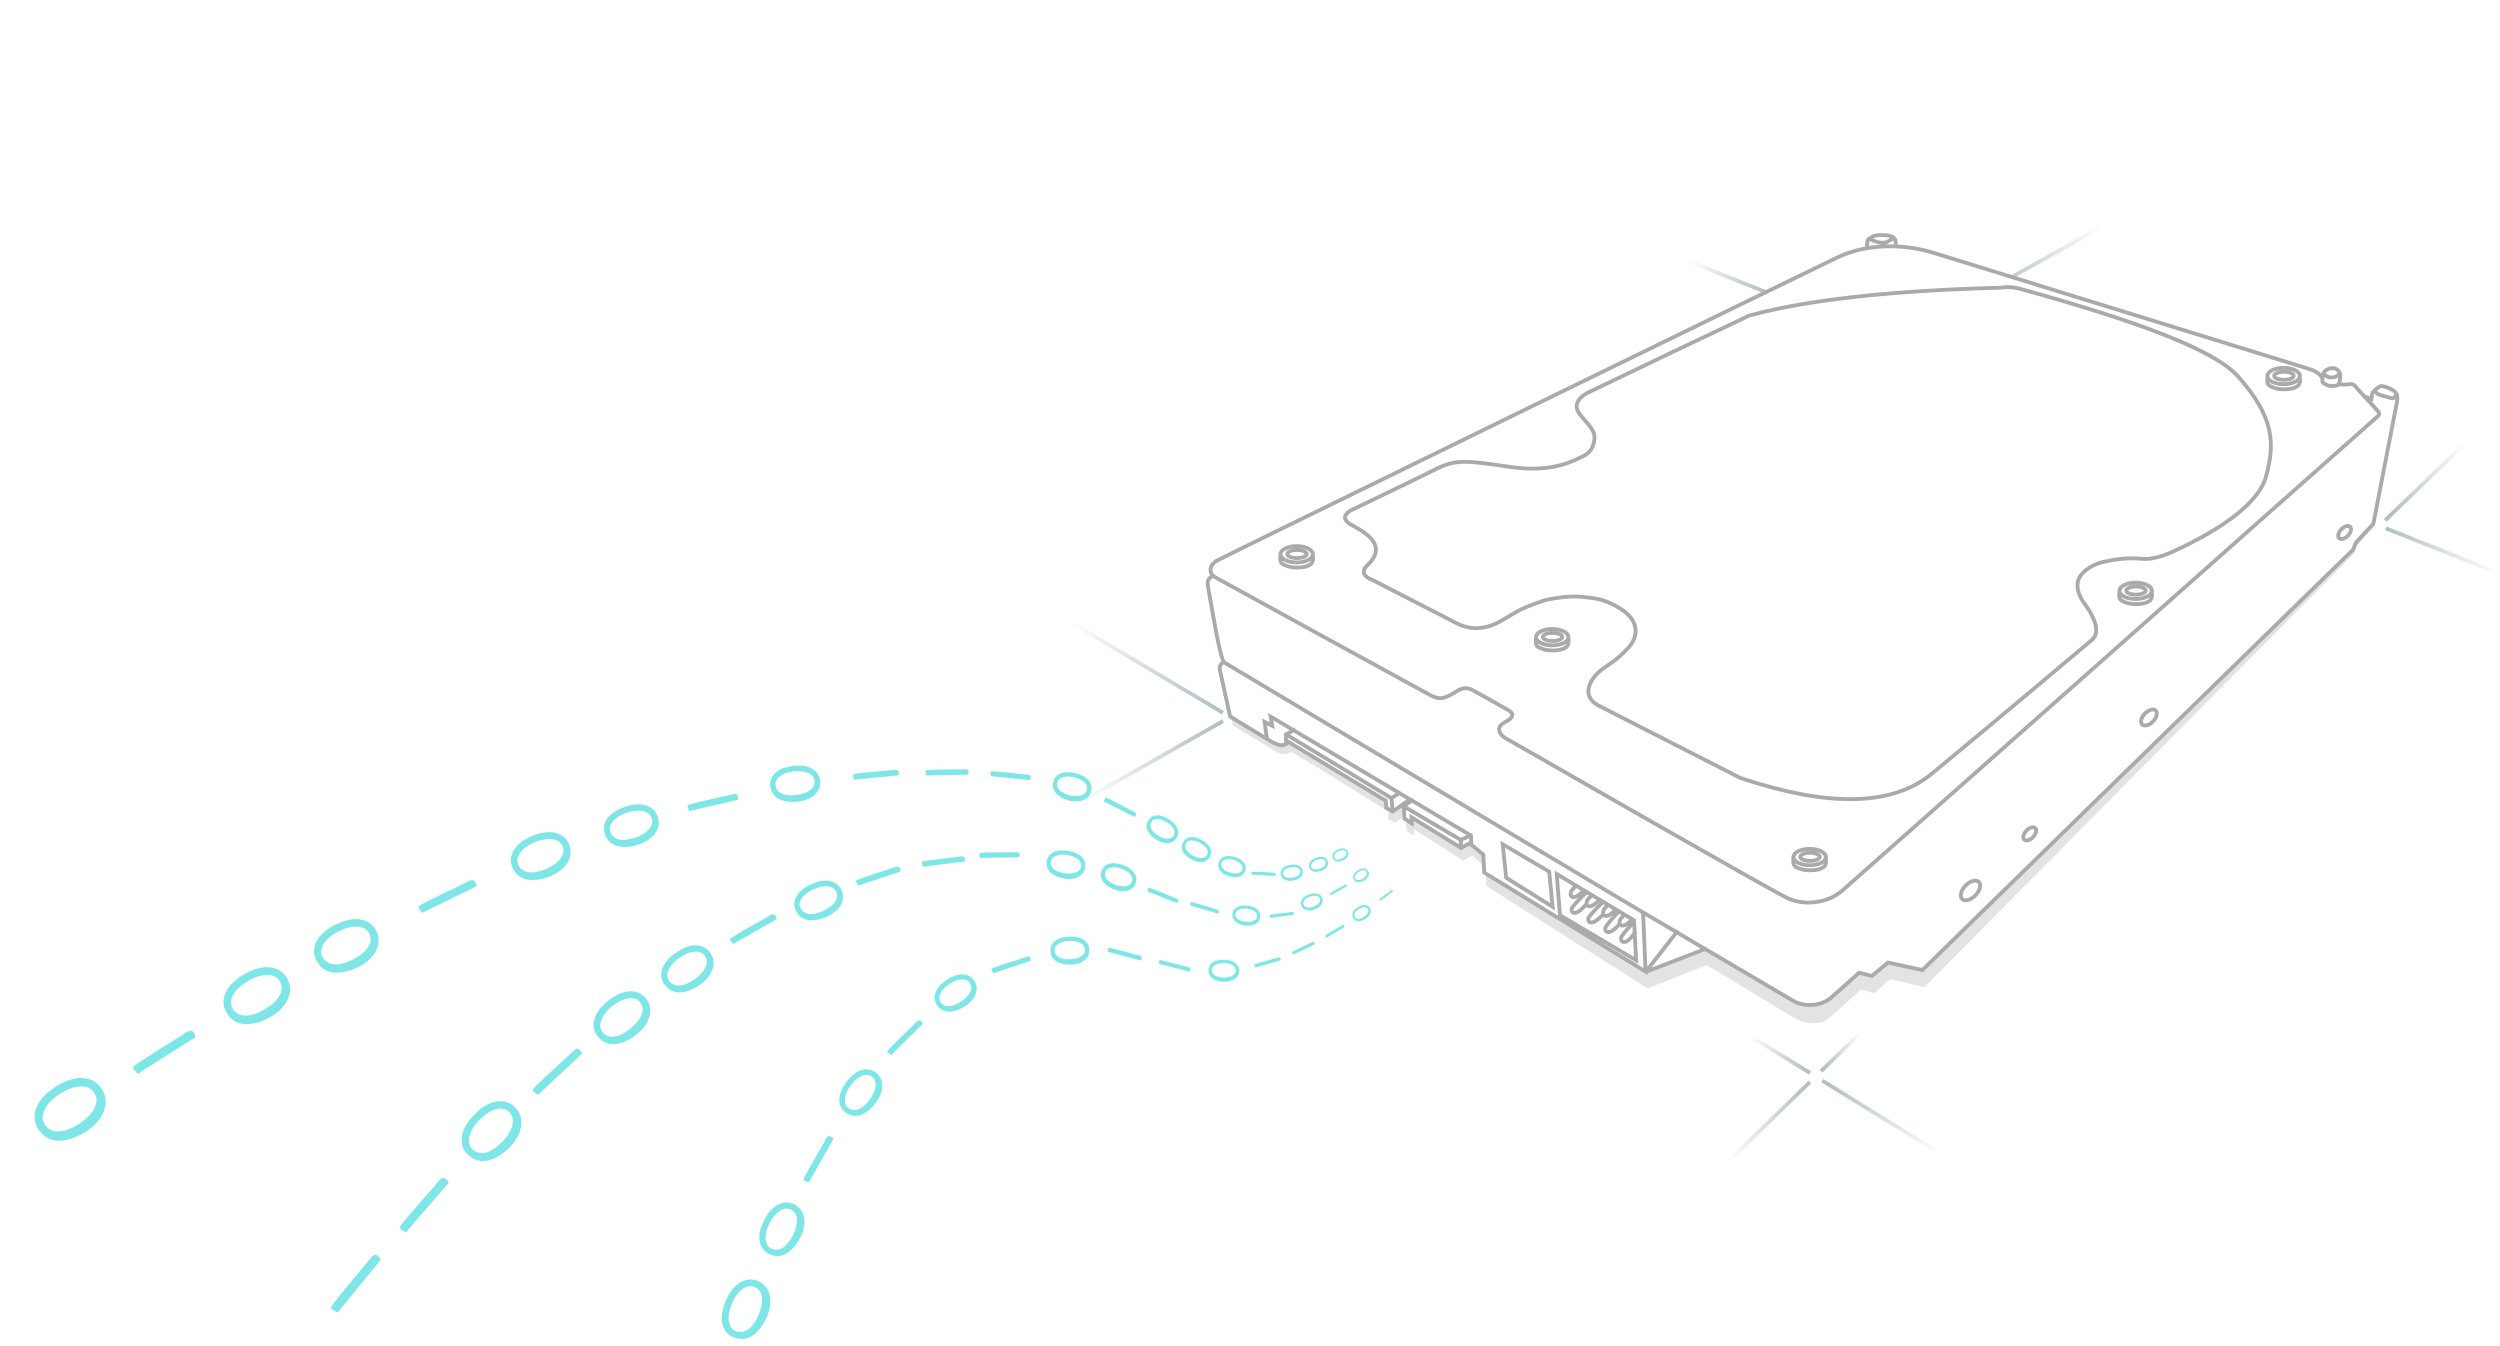      <svg xmlns="http://www.w3.org/2000/svg" xmlns:xlink="http://www.w3.org/1999/xlink" style="isolation:isolate" viewBox="0 0 650 350">
                                <defs>
                                    <clipPath id="_clipPath_oE564mW5ssClHBZar49aGhS5ZQxpGzwo">
                                        <rect width="650" height="350" />
                                    </clipPath>
                                </defs>
                                <g clip-path="url(#_clipPath_oE564mW5ssClHBZar49aGhS5ZQxpGzwo)">
                                    <g style="isolation:isolate" id="HDD">
                                        <g style="opacity:0.5;" id="lines">
                                            <linearGradient id="_lgradient_40" x1="0%" y1="50%" x2="100%" y2="50%">
                                                <stop offset="0%" stop-opacity="1" style="stop-color:rgb(96,125,139)" />
                                                <stop offset="100%" stop-opacity="1" style="stop-color:rgb(255,255,255)" />
                                            </linearGradient>
                                            <line x1="474.225" y1="281.234" x2="504.814" y2="300.134" vector-effect="non-scaling-stroke" stroke-width="1" stroke="url(#_lgradient_40)" stroke-linejoin="miter" stroke-linecap="square" stroke-miterlimit="3" />
                                            <linearGradient id="_lgradient_41" x1="0%" y1="50%" x2="100%" y2="50%">
                                                <stop offset="0%" stop-opacity="1" style="stop-color:rgb(96,125,139)" />
                                                <stop offset="100%" stop-opacity="1" style="stop-color:rgb(255,255,255)" />
                                            </linearGradient>
                                            <line x1="473.833" y1="278.161" x2="483.962" y2="268.38" vector-effect="non-scaling-stroke" stroke-width="1" stroke="url(#_lgradient_41)" stroke-linejoin="miter" stroke-linecap="square" stroke-miterlimit="3" />
                                            <linearGradient id="_lgradient_42" x1="0%" y1="50%" x2="100%" y2="50%">
                                                <stop offset="0%" stop-opacity="1" style="stop-color:rgb(96,125,139)" />
                                                <stop offset="100%" stop-opacity="1" style="stop-color:rgb(255,255,255)" />
                                            </linearGradient>
                                            <line x1="620.781" y1="137.543" x2="649.049" y2="148.786" vector-effect="non-scaling-stroke" stroke-width="1" stroke="url(#_lgradient_42)" stroke-linejoin="miter" stroke-linecap="square" stroke-miterlimit="3" />
                                            <linearGradient id="_lgradient_43" x1="0%" y1="50%" x2="100%" y2="50%">
                                                <stop offset="0%" stop-opacity="1" style="stop-color:rgb(255,255,255)" />
                                                <stop offset="100%" stop-opacity="1" style="stop-color:rgb(96,125,139)" />
                                            </linearGradient>
                                            <line x1="277.706" y1="161.377" x2="317.529" y2="185.049" vector-effect="non-scaling-stroke" stroke-width="1" stroke="url(#_lgradient_43)" stroke-linejoin="miter" stroke-linecap="square" stroke-miterlimit="3" />
                                            <linearGradient id="_lgradient_44" x1="0%" y1="50%" x2="100%" y2="50%">
                                                <stop offset="0%" stop-opacity="1" style="stop-color:rgb(255,255,255)" />
                                                <stop offset="100%" stop-opacity="1" style="stop-color:rgb(96,125,139)" />
                                            </linearGradient>
                                            <line x1="439.128" y1="67.937" x2="459.099" y2="75.941" vector-effect="non-scaling-stroke" stroke-width="1" stroke="url(#_lgradient_44)" stroke-linejoin="miter" stroke-linecap="square" stroke-miterlimit="3" />
                                            <linearGradient id="_lgradient_45" x1="0%" y1="50%" x2="100%" y2="50%">
                                                <stop offset="0%" stop-opacity="1" style="stop-color:rgb(255,255,255)" />
                                                <stop offset="98.696%" stop-opacity="1" style="stop-color:rgb(96,125,139)" />
                                            </linearGradient>
                                            <line x1="470.208" y1="281.679" x2="449.044" y2="302.275" vector-effect="non-scaling-stroke" stroke-width="1" stroke="url(#_lgradient_45)" stroke-linejoin="miter" stroke-linecap="square" stroke-miterlimit="3" />
                                            <linearGradient id="_lgradient_46" x1="0%" y1="50%" x2="100%" y2="50%">
                                                <stop offset="0%" stop-opacity="1" style="stop-color:rgb(255,255,255)" />
                                                <stop offset="98.696%" stop-opacity="1" style="stop-color:rgb(96,125,139)" />
                                            </linearGradient>
                                            <line x1="470.165" y1="278.693" x2="454.747" y2="269.229" vector-effect="non-scaling-stroke" stroke-width="1" stroke="url(#_lgradient_46)" stroke-linejoin="miter" stroke-linecap="square" stroke-miterlimit="3" />
                                            <linearGradient id="_lgradient_47" x1="8.759%" y1="104.255%" x2="100%" y2="50%">
                                                <stop offset="0%" stop-opacity="1" style="stop-color:rgb(96,125,139)" />
                                                <stop offset="100%" stop-opacity="1" style="stop-color:rgb(255,255,255)" />
                                            </linearGradient>
                                            <line x1="645.465" y1="110.897" x2="620.512" y2="134.93" vector-effect="non-scaling-stroke" stroke-width="1" stroke="url(#_lgradient_47)" stroke-linejoin="miter" stroke-linecap="square" stroke-miterlimit="3" />
                                            <linearGradient id="_lgradient_48" x1="0%" y1="50%" x2="100%" y2="50%">
                                                <stop offset="0%" stop-opacity="1" style="stop-color:rgb(255,255,255)" />
                                                <stop offset="98.696%" stop-opacity="1" style="stop-color:rgb(96,125,139)" />
                                            </linearGradient>
                                            <line x1="317.551" y1="187.72" x2="281.306" y2="208.33" vector-effect="non-scaling-stroke" stroke-width="1" stroke="url(#_lgradient_48)" stroke-linejoin="miter" stroke-linecap="square" stroke-miterlimit="3" />
                                            <linearGradient id="_lgradient_49" x1="0%" y1="50%" x2="100%" y2="50%">
                                                <stop offset="0%" stop-opacity="1" style="stop-color:rgb(133,156,166)" />
                                                <stop offset="100%" stop-opacity="1" style="stop-color:rgb(255,255,255)" />
                                            </linearGradient>
                                            <line x1="546.828" y1="58.771" x2="523.144" y2="71.975" vector-effect="non-scaling-stroke" stroke-width="1" stroke="url(#_lgradient_49)" stroke-linejoin="miter" stroke-linecap="square" stroke-miterlimit="3" />
                                        </g>
                                        <g style="isolation:isolate" id="base-shadow">
                                            <defs>
                                                <filter id="emYfkJmRocwkDuIgDXHMFDtZC1TSTcy3" x="-200%" y="-200%" width="400%" height="400%">
                                                    <feGaussianBlur xmlns="http://www.w3.org/2000/svg" stdDeviation="16.273" />
                                                </filter>
                                            </defs>
                                            <g filter="url(#emYfkJmRocwkDuIgDXHMFDtZC1TSTcy3)">
                                                <path d=" M 320.53 188.622 L 332.154 195.695 Q 334.048 196.522 335.612 195.543 Q 335.985 195.309 360.994 211.057 L 360.992 213.012 L 362.653 213.951 L 367.12 210.841 L 367.559 211.068 L 365.553 212.672 L 365.694 216.009 L 367.638 217.254 L 367.598 215.586 L 380.39 223.742 L 382.99 222.385 L 383.129 222.817 L 386.247 225.436 L 386.414 230.329 L 428.351 256.986 L 443.736 250.896 L 467.156 265.067 Q 472.337 267.055 474.954 265.067 Q 477.572 263.079 483.821 257.281 L 487.347 258.22 L 491.406 254.576 L 500.326 256.674 L 612.109 143.855 L 612.803 141.821 L 617.424 136.716 L 317.892 176.156 L 320.53 188.622 Z " fill="rgb(227,227,227)" />
                                            </g>
                                            <path d=" M 319.307 186.036 L 330.979 192.906 Q 332.881 193.709 334.45 192.758 Q 334.825 192.531 359.935 207.827 L 359.934 209.725 L 361.602 210.638 L 366.086 207.617 L 366.527 207.837 L 364.513 209.395 L 364.654 212.637 L 366.606 213.846 L 366.566 212.225 L 379.41 220.148 L 382.021 218.83 L 382.16 219.249 L 385.291 221.793 L 385.459 226.545 L 427.565 252.438 L 443.012 246.522 L 466.527 260.286 Q 471.729 262.217 474.357 260.286 Q 476.985 258.355 483.26 252.724 L 486.799 253.636 L 490.875 250.096 L 499.831 252.134 L 612.066 142.554 L 612.763 140.579 L 646.52 106.233 L 296.881 99.954 L 319.307 186.036 Z " fill="rgb(255,255,255)" />
                                        </g>
                                        <path class="ShapeOutline" d=" M 502.86 65.78 C 511.577 68.486 598.972 95.5 599.938 95.79 C 600.903 96.079 603.071 96.765 603.763 98.319 C 603.957 98.753 603.594 99.264 604.111 99.622 C 604.864 100.144 605.357 100.346 606.486 100.375 C 606.994 100.388 607.558 100.231 608.154 99.977 C 608.597 99.789 609.115 100.037 609.522 99.998 C 611.687 99.79 611.833 99.774 612.508 100.595 C 613.184 101.416 617.943 106.458 618.329 106.989 C 618.715 107.52 618.7 107.809 618.177 108.277 C 617.337 109.028 482.624 228.444 478.904 231.633 C 475.183 234.822 469.184 235.581 464.78 233.531 C 460.376 231.481 393.335 193.009 391.533 191.979 C 389.731 190.949 389.152 189.276 390.568 188.246 C 391.984 187.216 391.662 187.731 392.499 187.023 C 393.335 186.315 393.528 185.478 392.37 184.77 C 391.211 184.062 384.196 180.136 382.844 179.428 C 381.493 178.72 380.334 178.785 378.918 179.621 C 377.502 180.458 378.854 179.75 376.923 180.78 C 374.992 181.81 373.769 181.745 371.838 180.716 C 369.907 179.686 317.949 151.222 316.016 150.112 C 314.083 149.001 314.412 146.903 316.427 145.752 C 318.443 144.6 470.874 70.153 477.866 66.863 C 484.858 63.572 494.143 63.073 502.86 65.78 Z  M 615.031 103.218 L 616.561 103.728 L 616.702 102.652 Q 616.872 101.972 617.297 101.576 C 617.722 101.179 618.204 100.867 618.6 100.584 C 618.997 100.301 619.167 100.357 619.733 100.471 C 620.3 100.584 620.951 100.782 621.971 101.349 C 622.991 101.915 623.529 102.907 623.246 104.351 Q 622.962 105.796 617.071 136.19 L 612.567 141.034 L 611.774 142.932 L 499.812 252.211 L 490.887 250.259 L 486.703 253.745 L 483.356 252.908 Q 478.615 257.162 476.175 259.323 C 473.734 261.485 469.342 262.043 466.134 260.16 Q 462.927 258.277 427.193 237.227 L 427.851 252.61 L 385.897 226.862 L 385.651 222.173 L 382.525 219.623 L 382.442 217.237 L 330.367 186.319 L 330.779 188.697 L 328.782 187.678 L 329.397 192.11 L 319.827 186.28 Q 318.323 179.466 317.146 174.056 C 317.059 173.656 317.165 172.537 318.209 172.177 C 316.946 169.985 315.17 158.375 314.012 152.171 C 313.787 149.964 315.29 150.099 315.196 149.7 M 443.369 246.729 L 427.864 252.717 L 435.969 242.31 M 405.02 227.343 M 404.738 227.25 L 424.841 239.274 L 425.405 249.701 L 405.596 237.95 L 404.738 227.25 Z  M 418.052 235.331 Q 416.811 236.461 416.783 237.141 C 416.755 237.821 417.097 238.396 418.159 238.01 Q 418.938 237.727 420.091 236.521 M 422.345 237.863 Q 421.105 238.993 421.077 239.673 C 421.048 240.352 421.39 240.928 422.452 240.542 Q 423.232 240.258 424.385 239.052 M 413.774 232.84 Q 412.534 233.97 412.506 234.65 C 412.477 235.33 412.82 235.905 413.882 235.519 Q 414.661 235.235 415.814 234.029 M 409.62 230.448 Q 408.38 231.578 408.352 232.258 C 408.323 232.937 408.665 233.513 409.727 233.126 Q 410.507 232.843 411.66 231.637 M 412.571 231.916 Q 408.643 235.678 408.615 236.358 C 408.586 237.038 408.928 237.613 409.99 237.227 Q 410.77 236.944 412.427 235.15 M 416.795 234.522 Q 412.985 238.186 412.956 238.865 C 412.928 239.545 413.27 240.12 414.332 239.734 C 414.592 239.64 414.883 239.469 415.205 239.22 Q 415.688 238.848 416.892 237.781 M 420.898 236.96 Q 417.399 240.669 417.37 241.349 C 417.342 242.029 417.684 242.604 418.746 242.218 Q 419.526 241.934 421.091 240.291 M 424.725 239.818 Q 421.489 243.249 421.461 243.929 C 421.433 244.608 421.775 245.184 422.837 244.797 Q 423.616 244.514 425.013 242.615 M 318.163 172.157 L 427.201 237.243 M 382.432 219.088 L 379.872 220.456 L 366.979 212.488 L 367.034 214.054 L 365.155 212.858 L 364.965 209.65 L 367.091 208.131 M 365.035 209.677 L 379.8 218.368 L 382.329 217.237 M 379.841 220.342 L 379.831 218.378 M 366.565 207.874 L 362.13 210.995 L 360.437 210.036 L 360.323 208.195 L 334.34 192.51 L 334.321 190.963 L 336.383 189.837 M 363.803 206.217 L 361.757 207.516 L 334.474 190.989 M 361.757 207.516 L 362.101 210.86 M 390.706 219.506 L 402.782 226.636 L 403.673 235.77 L 391.597 228.195 L 390.706 219.506 Z  M 329.413 192.093 Q 331.837 193.795 333.36 193.759 C 333.971 193.745 334.558 193.288 334.929 192.918 M 603.839 98.378 Q 603.95 97.092 604.401 96.58 C 604.735 96.201 605.135 95.997 605.617 95.856 C 606.193 95.688 606.747 95.625 607.298 95.885 C 607.827 96.135 608.222 96.543 608.369 97.102 Q 608.63 98.087 608.14 99.901 M 604.111 97.189 C 604.484 97.46 604.685 97.713 605.067 97.884 C 605.772 98.201 606.484 98.234 607.211 97.971 Q 607.65 97.812 608.312 97.247 M 485.372 64.358 Q 485.457 63.44 485.508 62.794 C 485.553 62.217 486.166 61.962 486.647 61.655 C 487.512 61.101 488.443 61.121 489.452 61.145 C 490.49 61.169 491.483 61.147 492.308 61.825 C 492.514 61.994 492.697 62.138 492.835 62.369 Q 492.92 62.964 492.869 63.984 M 486.001 62.148 Q 487.291 62.668 487.956 62.879 C 488.976 63.202 490.098 63.185 490.608 62.896 Q 491.118 62.607 492.393 61.91 M 623.062 102.607 L 622.463 103.41 Q 622.275 103.63 621.585 103.473 Q 620.894 103.316 618.54 102.594 Q 617.716 102.156 617.662 101.747 Q 617.618 101.422 617.647 101.349 M 415.691 183.486 Q 430.935 191.27 452.487 202.267 Q 486.926 213.797 502.2 201.219 C 517.473 188.641 542.117 167.883 543.923 166.357 C 546.487 164.191 543.966 159.598 542.06 157.069 C 540.361 154.816 539.447 152.145 540.78 149.926 C 541.838 148.166 544.53 146.601 546.739 146.122 C 550.33 145.344 553.197 144.936 556.968 145.295 C 560.562 145.638 564.854 143.493 566.843 142.542 C 572.173 139.992 586.71 132.663 589.135 123.987 C 591.559 115.311 591.3 108.433 581.859 97.843 C 575.699 90.934 555.478 83.42 524.773 74.971 Q 522.642 74.441 520.056 74.803 Q 477.246 75.939 454.952 82.019 C 454.426 82.162 453.78 82.545 452.943 82.94 Q 438.751 89.63 412.652 102.189 Q 408.167 104.798 411.103 108.141 C 414.038 111.484 414.772 112.463 414.527 114.419 C 414.282 116.376 413.304 117.844 411.51 118.659 C 409.716 119.475 403.927 123.062 392.839 121.431 C 381.75 119.801 378.666 119.312 373.575 121.858 Q 368.484 124.403 350.971 132.832 Q 348.324 134.711 351.196 136.359 C 354.082 138.016 361.283 141.411 355.65 146.825 Q 353.025 149.347 356.903 150.82 L 378.217 161.782 Q 384.078 165.067 390.458 161.332 C 395.114 158.607 395.321 158.244 401.178 156.223 C 402.777 155.671 408.117 154.848 410.871 155.134 C 412.952 155.35 415.539 155.517 417.868 156.482 C 420.473 157.56 423.099 159.143 424.347 161.095 C 426.292 164.136 424.718 166.953 423.466 168.3 C 420.045 171.98 418.991 172.164 416.313 174.208 C 413.463 176.385 410.819 180.999 415.691 183.486 Z  M 510.173 233.766 C 509.453 233.075 509.833 231.51 511.02 230.272 C 512.207 229.034 513.755 228.589 514.475 229.279 C 515.195 229.969 514.816 231.535 513.629 232.773 C 512.441 234.011 510.893 234.456 510.173 233.766 Z  M 556.976 188.38 C 556.391 187.818 556.699 186.544 557.665 185.537 C 558.631 184.529 559.891 184.167 560.477 184.729 C 561.063 185.291 560.754 186.565 559.788 187.572 C 558.822 188.58 557.562 188.942 556.976 188.38 Z  M 608.18 139.933 C 607.703 139.476 607.955 138.44 608.741 137.62 C 609.527 136.8 610.552 136.506 611.028 136.963 C 611.505 137.42 611.254 138.456 610.468 139.276 C 609.682 140.096 608.657 140.39 608.18 139.933 Z  M 526.293 218.302 C 525.813 217.841 526.066 216.797 526.858 215.972 C 527.649 215.146 528.682 214.85 529.162 215.31 C 529.641 215.77 529.388 216.814 528.597 217.64 C 527.805 218.465 526.773 218.762 526.293 218.302 Z  M 589.523 97.765 C 589.523 96.59 591.415 95.635 593.745 95.635 C 596.075 95.635 597.967 96.59 597.967 97.765 C 597.967 98.941 596.075 99.895 593.745 99.895 C 591.415 99.895 589.523 98.941 589.523 97.765 Z  M 591.292 97.705 C 591.292 97.123 592.427 96.65 593.826 96.65 C 595.224 96.65 596.36 97.123 596.36 97.705 C 596.36 98.288 595.224 98.76 593.826 98.76 C 592.427 98.76 591.292 98.288 591.292 97.705 Z  M 589.529 97.795 Q 589.258 99.85 590.105 100.312 C 590.952 100.774 591.959 101.229 593.911 101.216 C 595.862 101.204 596.856 100.804 597.519 100.23 Q 598.182 99.656 597.942 98.033 M 551.048 153.613 C 551.048 152.437 552.94 151.483 555.27 151.483 C 557.6 151.483 559.492 152.437 559.492 153.613 C 559.492 154.788 557.6 155.742 555.27 155.742 C 552.94 155.742 551.048 154.788 551.048 153.613 Z  M 552.817 153.553 C 552.817 152.971 553.952 152.498 555.351 152.498 C 556.749 152.498 557.885 152.971 557.885 153.553 C 557.885 154.135 556.749 154.608 555.351 154.608 C 553.952 154.608 552.817 154.135 552.817 153.553 Z  M 551.054 153.643 Q 550.783 155.698 551.63 156.159 C 552.476 156.621 553.484 157.076 555.436 157.064 C 557.387 157.051 558.381 156.652 559.044 156.078 Q 559.707 155.503 559.467 153.88 M 466.3 222.832 C 466.3 221.657 468.192 220.702 470.522 220.702 C 472.852 220.702 474.744 221.657 474.744 222.832 C 474.744 224.007 472.852 224.962 470.522 224.962 C 468.192 224.962 466.3 224.007 466.3 222.832 Z  M 468.069 222.772 C 468.069 222.19 469.204 221.717 470.603 221.717 C 472.001 221.717 473.137 222.19 473.137 222.772 C 473.137 223.355 472.001 223.827 470.603 223.827 C 469.204 223.827 468.069 223.355 468.069 222.772 Z  M 466.306 222.862 Q 466.035 224.917 466.881 225.379 C 467.728 225.841 468.736 226.296 470.687 226.283 C 472.639 226.271 473.633 225.871 474.296 225.297 Q 474.958 224.723 474.719 223.1 M 399.356 165.668 C 399.356 164.492 401.247 163.538 403.578 163.538 C 405.908 163.538 407.8 164.492 407.8 165.668 C 407.8 166.843 405.908 167.797 403.578 167.797 C 401.247 167.797 399.356 166.843 399.356 165.668 Z  M 401.125 165.608 C 401.125 165.026 402.26 164.553 403.659 164.553 C 405.057 164.553 406.192 165.026 406.192 165.608 C 406.192 166.19 405.057 166.663 403.659 166.663 C 402.26 166.663 401.125 166.19 401.125 165.608 Z  M 399.362 165.698 Q 399.09 167.753 399.937 168.215 C 400.784 168.676 401.792 169.131 403.743 169.119 C 405.695 169.106 406.689 168.707 407.352 168.133 Q 408.014 167.558 407.775 165.935 M 332.913 144.111 C 332.913 142.936 334.805 141.982 337.135 141.982 C 339.465 141.982 341.357 142.936 341.357 144.111 C 341.357 145.287 339.465 146.241 337.135 146.241 C 334.805 146.241 332.913 145.287 332.913 144.111 Z  M 334.682 144.052 C 334.682 143.469 335.818 142.997 337.216 142.997 C 338.614 142.997 339.75 143.469 339.75 144.052 C 339.75 144.634 338.614 145.107 337.216 145.107 C 335.818 145.107 334.682 144.634 334.682 144.052 Z  M 332.919 144.142 Q 332.648 146.196 333.495 146.658 C 334.342 147.12 335.349 147.575 337.301 147.563 C 339.252 147.55 340.246 147.151 340.909 146.576 Q 341.572 146.002 341.332 144.379" fill-rule="evenodd" fill="none" vector-effect="non-scaling-stroke" stroke-width="1" stroke="rgb(192,209,209)" stroke-linejoin="miter" stroke-linecap="square" stroke-miterlimit="3" />
                                    </g>
                                    <g style="isolation:isolate" id="BINARY-BOTTOM-MIDDLE">
                                        <path class="svg-text-fill" d=" M 27.442 287.137 L 27.442 287.137 L 27.442 287.137 Q 27.2 289.253 25.824 291.056 L 25.824 291.056 L 25.824 291.056 Q 24.449 292.858 22.611 294.044 L 22.611 294.044 L 22.611 294.044 Q 20.773 295.229 19.18 295.822 L 19.18 295.822 L 19.18 295.822 Q 17.587 296.416 15.873 296.573 L 15.873 296.573 L 15.873 296.573 Q 14.159 296.731 12.583 295.98 L 12.583 295.98 L 12.583 295.98 Q 11.007 295.23 9.909 293.528 L 9.909 293.528 L 9.909 293.528 Q 8.285 291.009 9.435 288.035 L 9.435 288.035 L 9.435 288.035 Q 10.585 285.06 14.443 282.573 L 14.443 282.573 L 14.443 282.573 Q 18.3 280.085 21.529 280.284 L 21.529 280.284 L 21.529 280.284 Q 24.758 280.483 26.47 283.138 L 26.47 283.138 L 26.47 283.138 Q 27.684 285.022 27.442 287.137 Z  M 11.583 292.288 L 11.583 292.288 Q 12.827 294.216 15.179 294.177 L 15.179 294.177 L 15.179 294.177 Q 17.532 294.138 20.447 292.258 L 20.447 292.258 L 20.447 292.258 Q 23.363 290.378 24.517 288.156 L 24.517 288.156 L 24.517 288.156 Q 25.67 285.935 24.507 284.131 L 24.507 284.131 L 24.507 284.131 Q 23.344 282.327 20.851 282.472 L 20.851 282.472 L 20.851 282.472 Q 18.359 282.618 15.545 284.432 L 15.545 284.432 L 15.545 284.432 Q 12.732 286.246 11.645 288.473 L 11.645 288.473 L 11.645 288.473 Q 10.559 290.699 11.583 292.288 L 11.583 292.288 Z  M 50.381 269.956 L 37.868 277.896 L 36.245 278.979 L 36.245 278.979 Q 36.025 279.117 35.879 279.179 L 35.879 279.179 L 35.879 279.179 Q 35.838 279.113 35.478 278.786 L 35.478 278.786 L 35.478 278.786 Q 34.909 278.223 34.763 277.992 L 34.763 277.992 L 34.763 277.992 Q 34.618 277.761 34.587 277.565 L 34.587 277.565 L 34.587 277.565 Q 34.597 277.19 37.465 275.354 L 37.465 275.354 L 37.465 275.354 Q 40.334 273.517 41.896 272.533 L 41.896 272.533 L 47.036 269.328 L 48.461 268.37 L 48.461 268.37 Q 49.781 267.538 50.349 268.441 L 50.349 268.441 L 50.349 268.441 Q 50.82 269.189 50.832 269.427 L 50.832 269.427 L 50.832 269.427 Q 50.843 269.665 50.381 269.956 L 50.381 269.956 Z  M 75.357 258.126 L 75.357 258.126 L 75.357 258.126 Q 75.032 260.071 73.674 261.672 L 73.674 261.672 L 73.674 261.672 Q 72.315 263.273 70.559 264.281 L 70.559 264.281 L 70.559 264.281 Q 68.803 265.289 67.301 265.762 L 67.301 265.762 L 67.301 265.762 Q 65.8 266.234 64.208 266.298 L 64.208 266.298 L 64.208 266.298 Q 62.615 266.361 61.194 265.592 L 61.194 265.592 L 61.194 265.592 Q 59.772 264.822 58.839 263.196 L 58.839 263.196 L 58.839 263.196 Q 57.458 260.789 58.664 258.094 L 58.664 258.094 L 58.664 258.094 Q 59.869 255.399 63.556 253.283 L 63.556 253.283 L 63.556 253.283 Q 67.242 251.168 70.218 251.506 L 70.218 251.506 L 70.218 251.506 Q 73.193 251.845 74.649 254.382 L 74.649 254.382 L 74.649 254.382 Q 75.682 256.182 75.357 258.126 Z  M 60.446 262.129 L 60.446 262.129 Q 61.504 263.973 63.681 264.049 L 63.681 264.049 L 63.681 264.049 Q 65.858 264.126 68.644 262.527 L 68.644 262.527 L 68.644 262.527 Q 71.43 260.928 72.604 258.928 L 72.604 258.928 L 72.604 258.928 Q 73.777 256.929 72.787 255.206 L 72.787 255.206 L 72.787 255.206 Q 71.798 253.482 69.486 253.497 L 69.486 253.497 L 69.486 253.497 Q 67.175 253.512 64.486 255.055 L 64.486 255.055 L 64.486 255.055 Q 61.797 256.598 60.686 258.605 L 60.686 258.605 L 60.686 258.605 Q 59.575 260.612 60.446 262.129 L 60.446 262.129 Z  M 98.315 245.704 L 98.315 245.704 L 98.315 245.704 Q 97.892 247.549 96.499 249.005 L 96.499 249.005 L 96.499 249.005 Q 95.105 250.462 93.364 251.327 L 93.364 251.327 L 93.364 251.327 Q 91.623 252.192 90.157 252.559 L 90.157 252.559 L 90.157 252.559 Q 88.691 252.925 87.162 252.895 L 87.162 252.895 L 87.162 252.895 Q 85.633 252.864 84.314 252.045 L 84.314 252.045 L 84.314 252.045 Q 82.996 251.226 82.195 249.614 L 82.195 249.614 L 82.195 249.614 Q 81.01 247.229 82.32 244.715 L 82.32 244.715 L 82.32 244.715 Q 83.63 242.201 87.284 240.386 L 87.284 240.386 L 87.284 240.386 Q 90.938 238.57 93.77 239.065 L 93.77 239.065 L 93.77 239.065 Q 96.602 239.56 97.852 242.075 L 97.852 242.075 L 97.852 242.075 Q 98.738 243.859 98.315 245.704 Z  M 83.797 248.684 L 83.797 248.684 Q 84.704 250.511 86.786 250.71 L 86.786 250.71 L 86.786 250.71 Q 88.868 250.908 91.63 249.536 L 91.63 249.536 L 91.63 249.536 Q 94.392 248.163 95.63 246.315 L 95.63 246.315 L 95.63 246.315 Q 96.869 244.466 96.02 242.758 L 96.02 242.758 L 96.02 242.758 Q 95.171 241.049 92.955 240.931 L 92.955 240.931 L 92.955 240.931 Q 90.739 240.813 88.074 242.137 L 88.074 242.137 L 88.074 242.137 Q 85.409 243.461 84.229 245.321 L 84.229 245.321 L 84.229 245.321 Q 83.049 247.18 83.797 248.684 L 83.797 248.684 Z  M 123.432 230.659 L 111.645 236.398 L 110.111 237.19 L 110.111 237.19 Q 109.904 237.29 109.77 237.329 L 109.77 237.329 L 109.77 237.329 Q 109.74 237.267 109.457 236.944 L 109.457 236.944 L 109.457 236.944 Q 109.012 236.392 108.907 236.175 L 108.907 236.175 L 108.907 236.175 Q 108.802 235.957 108.794 235.782 L 108.794 235.782 L 108.794 235.782 Q 108.84 235.454 111.543 234.124 L 111.543 234.124 L 111.543 234.124 Q 114.247 232.793 115.717 232.084 L 115.717 232.084 L 120.554 229.775 L 121.901 229.074 L 121.901 229.074 Q 123.144 228.474 123.554 229.324 L 123.554 229.324 L 123.554 229.324 Q 123.894 230.028 123.88 230.239 L 123.88 230.239 L 123.88 230.239 Q 123.867 230.449 123.432 230.659 L 123.432 230.659 Z  M 148.179 222.887 L 148.179 222.887 L 148.179 222.887 Q 147.679 224.548 146.314 225.794 L 146.314 225.794 L 146.314 225.794 Q 144.95 227.04 143.304 227.724 L 143.304 227.724 L 143.304 227.724 Q 141.659 228.408 140.295 228.652 L 140.295 228.652 L 140.295 228.652 Q 138.932 228.897 137.535 228.775 L 137.535 228.775 L 137.535 228.775 Q 136.138 228.653 134.983 227.822 L 134.983 227.822 L 134.983 227.822 Q 133.828 226.992 133.195 225.468 L 133.195 225.468 L 133.195 225.468 Q 132.258 223.213 133.611 220.995 L 133.611 220.995 L 133.611 220.995 Q 134.965 218.777 138.418 217.342 L 138.418 217.342 L 138.418 217.342 Q 141.872 215.907 144.432 216.534 L 144.432 216.534 L 144.432 216.534 Q 146.992 217.162 147.98 219.539 L 147.98 219.539 L 147.98 219.539 Q 148.68 221.225 148.179 222.887 Z  M 134.717 224.717 L 134.717 224.717 Q 135.435 226.444 137.326 226.753 L 137.326 226.753 L 137.326 226.753 Q 139.218 227.063 141.829 225.978 L 141.829 225.978 L 141.829 225.978 Q 144.439 224.894 145.686 223.279 L 145.686 223.279 L 145.686 223.279 Q 146.933 221.665 146.262 220.05 L 146.262 220.05 L 146.262 220.05 Q 145.591 218.435 143.572 218.19 L 143.572 218.19 L 143.572 218.19 Q 141.552 217.946 139.033 218.992 L 139.033 218.992 L 139.033 218.992 Q 136.514 220.039 135.32 221.667 L 135.32 221.667 L 135.32 221.667 Q 134.126 223.295 134.717 224.717 L 134.717 224.717 Z  M 170.999 215.434 L 170.999 215.434 L 170.999 215.434 Q 170.437 216.908 169.119 217.95 L 169.119 217.95 L 169.119 217.95 Q 167.801 218.991 166.265 219.504 L 166.265 219.504 L 166.265 219.504 Q 164.728 220.018 163.476 220.152 L 163.476 220.152 L 163.476 220.152 Q 162.224 220.285 160.965 220.084 L 160.965 220.084 L 160.965 220.084 Q 159.706 219.882 158.713 219.055 L 158.713 219.055 L 158.713 219.055 Q 157.719 218.227 157.244 216.804 L 157.244 216.804 L 157.244 216.804 Q 156.54 214.699 157.911 212.775 L 157.911 212.775 L 157.911 212.775 Q 159.282 210.851 162.507 209.774 L 162.507 209.774 L 162.507 209.774 Q 165.732 208.696 168.012 209.431 L 168.012 209.431 L 168.012 209.431 Q 170.293 210.166 171.034 212.386 L 171.034 212.386 L 171.034 212.386 Q 171.561 213.96 170.999 215.434 Z  M 158.673 216.221 L 158.673 216.221 Q 159.212 217.834 160.907 218.237 L 160.907 218.237 L 160.907 218.237 Q 162.602 218.641 165.04 217.826 L 165.04 217.826 L 165.04 217.826 Q 167.477 217.012 168.713 215.629 L 168.713 215.629 L 168.713 215.629 Q 169.948 214.246 169.444 212.738 L 169.444 212.738 L 169.444 212.738 Q 168.94 211.23 167.125 210.877 L 167.125 210.877 L 167.125 210.877 Q 165.309 210.524 162.957 211.31 L 162.957 211.31 L 162.957 211.31 Q 160.605 212.096 159.417 213.495 L 159.417 213.495 L 159.417 213.495 Q 158.229 214.893 158.673 216.221 L 158.673 216.221 Z  M 191.49 208.046 L 180.936 210.475 L 179.555 210.827 L 179.555 210.827 Q 179.369 210.869 179.254 210.875 L 179.254 210.875 L 179.254 210.875 Q 179.241 210.82 179.073 210.507 L 179.073 210.507 L 179.073 210.507 Q 178.818 209.98 178.774 209.786 L 178.774 209.786 L 178.774 209.786 Q 178.73 209.591 178.756 209.449 L 178.756 209.449 L 178.756 209.449 Q 178.854 209.193 181.277 208.625 L 181.277 208.625 L 181.277 208.625 Q 183.701 208.057 185.016 207.759 L 185.016 207.759 L 189.338 206.8 L 190.553 206.486 L 190.553 206.486 Q 191.665 206.234 191.837 206.994 L 191.837 206.994 L 191.837 206.994 Q 191.979 207.624 191.929 207.791 L 191.929 207.791 L 191.929 207.791 Q 191.88 207.958 191.49 208.046 L 191.49 208.046 Z  M 212.644 205.686 L 212.644 205.686 L 212.644 205.686 Q 211.878 206.882 210.526 207.557 L 210.526 207.557 L 210.526 207.557 Q 209.173 208.233 207.725 208.403 L 207.725 208.403 L 207.725 208.403 Q 206.277 208.574 205.15 208.462 L 205.15 208.462 L 205.15 208.462 Q 204.022 208.35 202.95 207.941 L 202.95 207.941 L 202.95 207.941 Q 201.878 207.533 201.154 206.621 L 201.154 206.621 L 201.154 206.621 Q 200.431 205.709 200.273 204.368 L 200.273 204.368 L 200.273 204.368 Q 200.039 202.384 201.6 200.941 L 201.6 200.941 L 201.6 200.941 Q 203.162 199.498 206.201 199.14 L 206.201 199.14 L 206.201 199.14 Q 209.24 198.782 211.114 199.849 L 211.114 199.849 L 211.114 199.849 Q 212.988 200.915 213.235 203.007 L 213.235 203.007 L 213.235 203.007 Q 213.409 204.49 212.644 205.686 Z  M 201.639 204.117 L 201.639 204.117 Q 201.818 205.637 203.237 206.303 L 203.237 206.303 L 203.237 206.303 Q 204.657 206.97 206.954 206.7 L 206.954 206.7 L 206.954 206.7 Q 209.251 206.429 210.594 205.438 L 210.594 205.438 L 210.594 205.438 Q 211.936 204.446 211.769 203.025 L 211.769 203.025 L 211.769 203.025 Q 211.601 201.604 210.067 200.96 L 210.067 200.96 L 210.067 200.96 Q 208.532 200.316 206.315 200.576 L 206.315 200.576 L 206.315 200.576 Q 204.098 200.837 202.795 201.851 L 202.795 201.851 L 202.795 201.851 Q 201.492 202.866 201.639 204.117 L 201.639 204.117 Z  M 233.228 201.645 L 223.581 202.559 L 222.315 202.708 L 222.315 202.708 Q 222.145 202.724 222.042 202.716 L 222.042 202.716 L 222.042 202.716 Q 222.038 202.665 221.925 202.368 L 221.925 202.368 L 221.925 202.368 Q 221.76 201.871 221.744 201.693 L 221.744 201.693 L 221.744 201.693 Q 221.728 201.516 221.768 201.392 L 221.768 201.392 L 221.768 201.392 Q 221.885 201.177 224.101 200.958 L 224.101 200.958 L 224.101 200.958 Q 226.317 200.739 227.519 200.629 L 227.519 200.629 L 231.466 200.286 L 232.58 200.151 L 232.58 200.151 Q 233.596 200.058 233.659 200.752 L 233.659 200.752 L 233.659 200.752 Q 233.711 201.328 233.648 201.47 L 233.648 201.47 L 233.648 201.47 Q 233.584 201.613 233.228 201.645 L 233.228 201.645 Z  M 251.377 201.437 L 242.258 201.574 L 241.058 201.62 L 241.058 201.62 Q 240.898 201.622 240.802 201.607 L 240.802 201.607 L 240.802 201.607 Q 240.802 201.559 240.718 201.272 L 240.718 201.272 L 240.718 201.272 Q 240.601 200.793 240.599 200.625 L 240.599 200.625 L 240.599 200.625 Q 240.597 200.457 240.644 200.345 L 240.644 200.345 L 240.644 200.345 Q 240.77 200.151 242.865 200.111 L 242.865 200.111 L 242.865 200.111 Q 244.961 200.071 246.097 200.058 L 246.097 200.058 L 249.825 200.031 L 250.88 199.986 L 250.88 199.986 Q 251.84 199.975 251.848 200.631 L 251.848 200.631 L 251.848 200.631 Q 251.854 201.175 251.784 201.304 L 251.784 201.304 L 251.784 201.304 Q 251.713 201.433 251.377 201.437 L 251.377 201.437 Z  M 267.485 202.803 L 258.979 201.934 L 257.857 201.845 L 257.857 201.845 Q 257.708 201.829 257.62 201.805 L 257.62 201.805 L 257.62 201.805 Q 257.625 201.76 257.579 201.484 L 257.579 201.484 L 257.579 201.484 Q 257.522 201.025 257.538 200.869 L 257.538 200.869 L 257.538 200.869 Q 257.555 200.712 257.611 200.612 L 257.611 200.612 L 257.611 200.612 Q 257.749 200.446 259.705 200.638 L 259.705 200.638 L 259.705 200.638 Q 261.66 200.829 262.719 200.941 L 262.719 200.941 L 266.193 201.324 L 267.181 201.398 L 267.181 201.398 Q 268.076 201.493 268.011 202.104 L 268.011 202.104 L 268.011 202.104 Q 267.958 202.612 267.878 202.724 L 267.878 202.724 L 267.878 202.724 Q 267.798 202.836 267.485 202.803 L 267.485 202.803 Z  M 282.53 207.542 L 282.53 207.542 L 282.53 207.542 Q 281.648 208.207 280.479 208.333 L 280.479 208.333 L 280.479 208.333 Q 279.311 208.46 278.209 208.192 L 278.209 208.192 L 278.209 208.192 Q 277.107 207.925 276.315 207.538 L 276.315 207.538 L 276.315 207.538 Q 275.523 207.151 274.851 206.563 L 274.851 206.563 L 274.851 206.563 Q 274.18 205.975 273.9 205.114 L 273.9 205.114 L 273.9 205.114 Q 273.619 204.253 273.867 203.233 L 273.867 203.233 L 273.867 203.233 Q 274.234 201.723 275.762 201.093 L 275.762 201.093 L 275.762 201.093 Q 277.291 200.463 279.604 201.025 L 279.604 201.025 L 279.604 201.025 Q 281.917 201.587 282.995 202.872 L 282.995 202.872 L 282.995 202.872 Q 284.073 204.157 283.686 205.748 L 283.686 205.748 L 283.686 205.748 Q 283.412 206.878 282.53 207.542 Z  M 274.931 203.42 L 274.931 203.42 Q 274.65 204.576 275.504 205.446 L 275.504 205.446 L 275.504 205.446 Q 276.359 206.317 278.107 206.741 L 278.107 206.741 L 278.107 206.741 Q 279.855 207.166 281.103 206.806 L 281.103 206.806 L 281.103 206.806 Q 282.35 206.447 282.613 205.365 L 282.613 205.365 L 282.613 205.365 Q 282.875 204.284 281.931 203.398 L 281.931 203.398 L 281.931 203.398 Q 280.986 202.513 279.299 202.104 L 279.299 202.104 L 279.299 202.104 Q 277.612 201.694 276.387 202.081 L 276.387 202.081 L 276.387 202.081 Q 275.162 202.467 274.931 203.42 L 274.931 203.42 Z  M 294.703 212.285 L 288.098 208.925 L 287.219 208.504 L 287.219 208.504 Q 287.103 208.444 287.039 208.397 L 287.039 208.397 L 287.039 208.397 Q 287.057 208.362 287.106 208.124 L 287.106 208.124 L 287.106 208.124 Q 287.203 207.736 287.266 207.614 L 287.266 207.614 L 287.266 207.614 Q 287.328 207.493 287.404 207.43 L 287.404 207.43 L 287.404 207.43 Q 287.568 207.339 289.089 208.104 L 289.089 208.104 L 289.089 208.104 Q 290.61 208.87 291.431 209.291 L 291.431 209.291 L 294.121 210.686 L 294.896 211.054 L 294.896 211.054 Q 295.59 211.41 295.347 211.884 L 295.347 211.884 L 295.347 211.884 Q 295.145 212.278 295.045 212.344 L 295.045 212.344 L 295.045 212.344 Q 294.946 212.409 294.703 212.285 L 294.703 212.285 Z  M 304.526 219.027 L 304.526 219.027 L 304.526 219.027 Q 303.633 219.341 302.645 219.14 L 302.645 219.14 L 302.645 219.14 Q 301.657 218.94 300.827 218.435 L 300.827 218.435 L 300.827 218.435 Q 299.996 217.93 299.45 217.408 L 299.45 217.408 L 299.45 217.408 Q 298.904 216.886 298.508 216.231 L 298.508 216.231 L 298.508 216.231 Q 298.113 215.576 298.107 214.8 L 298.107 214.8 L 298.107 214.8 Q 298.102 214.024 298.569 213.256 L 298.569 213.256 L 298.569 213.256 Q 299.262 212.118 300.674 212 L 300.674 212 L 300.674 212 Q 302.087 211.883 303.83 212.943 L 303.83 212.943 L 303.83 212.943 Q 305.573 214.004 306.119 215.333 L 306.119 215.333 L 306.119 215.333 Q 306.666 216.663 305.936 217.862 L 305.936 217.862 L 305.936 217.862 Q 305.419 218.713 304.526 219.027 Z  M 299.39 213.684 L 299.39 213.684 Q 298.86 214.556 299.332 215.489 L 299.332 215.489 L 299.332 215.489 Q 299.804 216.422 301.121 217.223 L 301.121 217.223 L 301.121 217.223 Q 302.439 218.025 303.551 218.055 L 303.551 218.055 L 303.551 218.055 Q 304.663 218.085 305.159 217.27 L 305.159 217.27 L 305.159 217.27 Q 305.655 216.455 305.113 215.487 L 305.113 215.487 L 305.113 215.487 Q 304.571 214.518 303.3 213.745 L 303.3 213.745 L 303.3 213.745 Q 302.029 212.972 300.928 212.969 L 300.928 212.969 L 300.928 212.969 Q 299.827 212.967 299.39 213.684 L 299.39 213.684 Z  M 313.334 223.919 L 313.334 223.919 L 313.334 223.919 Q 312.531 224.246 311.617 224.106 L 311.617 224.106 L 311.617 224.106 Q 310.704 223.965 309.922 223.54 L 309.922 223.54 L 309.922 223.54 Q 309.139 223.114 308.616 222.66 L 308.616 222.66 L 308.616 222.66 Q 308.093 222.206 307.702 221.624 L 307.702 221.624 L 307.702 221.624 Q 307.311 221.042 307.272 220.332 L 307.272 220.332 L 307.272 220.332 Q 307.233 219.621 307.627 218.897 L 307.627 218.897 L 307.627 218.897 Q 308.211 217.824 309.499 217.655 L 309.499 217.655 L 309.499 217.655 Q 310.787 217.486 312.43 218.38 L 312.43 218.38 L 312.43 218.38 Q 314.072 219.274 314.631 220.467 L 314.631 220.467 L 314.631 220.467 Q 315.19 221.66 314.575 222.791 L 314.575 222.791 L 314.575 222.791 Q 314.138 223.593 313.334 223.919 Z  M 308.397 219.253 L 308.397 219.253 Q 307.95 220.075 308.423 220.908 L 308.423 220.908 L 308.423 220.908 Q 308.896 221.742 310.138 222.417 L 310.138 222.417 L 310.138 222.417 Q 311.38 223.093 312.399 223.072 L 312.399 223.072 L 312.399 223.072 Q 313.419 223.051 313.837 222.283 L 313.837 222.283 L 313.837 222.283 Q 314.255 221.515 313.716 220.652 L 313.716 220.652 L 313.716 220.652 Q 313.178 219.789 311.98 219.137 L 311.98 219.137 L 311.98 219.137 Q 310.782 218.485 309.774 218.531 L 309.774 218.531 L 309.774 218.531 Q 308.765 218.577 308.397 219.253 L 308.397 219.253 Z  M 322.88 227.578 L 322.88 227.578 L 322.88 227.578 Q 322.226 228.02 321.388 228.067 L 321.388 228.067 L 321.388 228.067 Q 320.549 228.114 319.773 227.882 L 319.773 227.882 L 319.773 227.882 Q 318.997 227.65 318.446 227.345 L 318.446 227.345 L 318.446 227.345 Q 317.896 227.04 317.439 226.596 L 317.439 226.596 L 317.439 226.596 Q 316.982 226.151 316.813 225.527 L 316.813 225.527 L 316.813 225.527 Q 316.645 224.903 316.859 224.184 L 316.859 224.184 L 316.859 224.184 Q 317.177 223.12 318.291 222.728 L 318.291 222.728 L 318.291 222.728 Q 319.405 222.335 321.034 222.821 L 321.034 222.821 L 321.034 222.821 Q 322.663 223.307 323.384 224.264 L 323.384 224.264 L 323.384 224.264 Q 324.106 225.22 323.771 226.341 L 323.771 226.341 L 323.771 226.341 Q 323.534 227.137 322.88 227.578 Z  M 317.612 224.356 L 317.612 224.356 Q 317.368 225.171 317.946 225.823 L 317.946 225.823 L 317.946 225.823 Q 318.523 226.476 319.755 226.843 L 319.755 226.843 L 319.755 226.843 Q 320.986 227.211 321.889 227 L 321.889 227 L 321.889 227 Q 322.792 226.79 323.019 226.028 L 323.019 226.028 L 323.019 226.028 Q 323.247 225.266 322.605 224.6 L 322.605 224.6 L 322.605 224.6 Q 321.964 223.934 320.776 223.579 L 320.776 223.579 L 320.776 223.579 Q 319.588 223.224 318.7 223.455 L 318.7 223.455 L 318.7 223.455 Q 317.812 223.686 317.612 224.356 L 317.612 224.356 Z  M 331.404 227.737 L 326.281 227.462 L 325.606 227.441 L 325.606 227.441 Q 325.516 227.436 325.463 227.424 L 325.463 227.424 L 325.463 227.424 Q 325.464 227.397 325.429 227.233 L 325.429 227.233 L 325.429 227.233 Q 325.381 226.96 325.387 226.865 L 325.387 226.865 L 325.387 226.865 Q 325.392 226.771 325.423 226.71 L 325.423 226.71 L 325.423 226.71 Q 325.501 226.606 326.678 226.664 L 326.678 226.664 L 326.678 226.664 Q 327.856 226.723 328.494 226.759 L 328.494 226.759 L 330.587 226.888 L 331.181 226.904 L 331.181 226.904 Q 331.72 226.935 331.699 227.303 L 331.699 227.303 L 331.699 227.303 Q 331.681 227.609 331.637 227.678 L 331.637 227.678 L 331.637 227.678 Q 331.592 227.748 331.404 227.737 L 331.404 227.737 Z  M 338.505 227.636 L 338.505 227.636 L 338.505 227.636 Q 338.189 228.182 337.602 228.509 L 337.602 228.509 L 337.602 228.509 Q 337.015 228.835 336.375 228.939 L 336.375 228.939 L 336.375 228.939 Q 335.736 229.044 335.233 229.016 L 335.233 229.016 L 335.233 229.016 Q 334.73 228.989 334.246 228.828 L 334.246 228.828 L 334.246 228.828 Q 333.762 228.668 333.422 228.278 L 333.422 228.278 L 333.422 228.278 Q 333.083 227.887 332.987 227.295 L 332.987 227.295 L 332.987 227.295 Q 332.844 226.418 333.509 225.747 L 333.509 225.747 L 333.509 225.747 Q 334.173 225.075 335.516 224.856 L 335.516 224.856 L 335.516 224.856 Q 336.858 224.638 337.711 225.074 L 337.711 225.074 L 337.711 225.074 Q 338.564 225.511 338.715 226.435 L 338.715 226.435 L 338.715 226.435 Q 338.822 227.09 338.505 227.636 Z  M 333.588 227.156 L 333.588 227.156 Q 333.698 227.827 334.341 228.095 L 334.341 228.095 L 334.341 228.095 Q 334.985 228.363 335.999 228.198 L 335.999 228.198 L 335.999 228.198 Q 337.014 228.033 337.59 227.566 L 337.59 227.566 L 337.59 227.566 Q 338.167 227.099 338.064 226.472 L 338.064 226.472 L 338.064 226.472 Q 337.962 225.844 337.268 225.588 L 337.268 225.588 L 337.268 225.588 Q 336.574 225.333 335.595 225.492 L 335.595 225.492 L 335.595 225.492 Q 334.616 225.652 334.057 226.128 L 334.057 226.128 L 334.057 226.128 Q 333.498 226.604 333.588 227.156 L 333.588 227.156 Z  M 345.213 224.929 L 345.213 224.929 L 345.213 224.929 Q 345.033 225.451 344.583 225.83 L 344.583 225.83 L 344.583 225.83 Q 344.134 226.209 343.602 226.406 L 343.602 226.406 L 343.602 226.406 Q 343.071 226.603 342.634 226.664 L 342.634 226.664 L 342.634 226.664 Q 342.198 226.725 341.755 226.669 L 341.755 226.669 L 341.755 226.669 Q 341.313 226.612 340.956 226.334 L 340.956 226.334 L 340.956 226.334 Q 340.599 226.056 340.416 225.563 L 340.416 225.563 L 340.416 225.563 Q 340.147 224.835 340.605 224.146 L 340.605 224.146 L 340.605 224.146 Q 341.062 223.458 342.178 223.045 L 342.178 223.045 L 342.178 223.045 Q 343.294 222.631 344.1 222.863 L 344.1 222.863 L 344.1 222.863 Q 344.906 223.094 345.191 223.862 L 345.191 223.862 L 345.191 223.862 Q 345.393 224.407 345.213 224.929 Z  M 340.91 225.343 L 340.91 225.343 Q 341.116 225.901 341.714 226.023 L 341.714 226.023 L 341.714 226.023 Q 342.312 226.145 343.155 225.833 L 343.155 225.833 L 343.155 225.833 Q 343.999 225.521 344.415 225.023 L 344.415 225.023 L 344.415 225.023 Q 344.832 224.525 344.638 224.003 L 344.638 224.003 L 344.638 224.003 Q 344.445 223.482 343.806 223.379 L 343.806 223.379 L 343.806 223.379 Q 343.167 223.276 342.353 223.577 L 342.353 223.577 L 342.353 223.577 Q 341.539 223.879 341.139 224.381 L 341.139 224.381 L 341.139 224.381 Q 340.74 224.884 340.91 225.343 L 340.91 225.343 Z  M 350.576 222.264 L 350.576 222.264 L 350.576 222.264 Q 350.464 222.724 350.111 223.083 L 350.111 223.083 L 350.111 223.083 Q 349.758 223.443 349.32 223.654 L 349.32 223.654 L 349.32 223.654 Q 348.882 223.864 348.515 223.951 L 348.515 223.951 L 348.515 223.951 Q 348.147 224.038 347.765 224.026 L 347.765 224.026 L 347.765 224.026 Q 347.383 224.013 347.056 223.804 L 347.056 223.804 L 347.056 223.804 Q 346.729 223.595 346.534 223.19 L 346.534 223.19 L 346.534 223.19 Q 346.245 222.59 346.58 221.966 L 346.58 221.966 L 346.58 221.966 Q 346.916 221.341 347.835 220.899 L 347.835 220.899 L 347.835 220.899 Q 348.754 220.457 349.461 220.59 L 349.461 220.59 L 349.461 220.59 Q 350.167 220.722 350.471 221.355 L 350.471 221.355 L 350.471 221.355 Q 350.687 221.804 350.576 222.264 Z  M 346.937 222.963 L 346.937 222.963 Q 347.158 223.422 347.678 223.478 L 347.678 223.478 L 347.678 223.478 Q 348.198 223.535 348.892 223.2 L 348.892 223.2 L 348.892 223.2 Q 349.587 222.866 349.903 222.408 L 349.903 222.408 L 349.903 222.408 Q 350.218 221.95 350.011 221.52 L 350.011 221.52 L 350.011 221.52 Q 349.805 221.09 349.251 221.053 L 349.251 221.053 L 349.251 221.053 Q 348.697 221.017 348.027 221.339 L 348.027 221.339 L 348.027 221.339 Q 347.357 221.662 347.056 222.123 L 347.056 222.123 L 347.056 222.123 Q 346.755 222.584 346.937 222.963 L 346.937 222.963 Z " fill-rule="evenodd" fill="#7fe6e8" />
                                    </g>
                                    <g style="isolation:isolate" id="BINARY-TOP-MIDDLE">
                                        <path class="svg-text-fill" d=" M 98.702 327.943 L 89.296 339.396 L 88.093 340.931 L 88.093 340.931 Q 87.928 341.132 87.808 341.235 L 87.808 341.235 L 87.808 341.235 Q 87.748 341.186 87.304 340.987 L 87.304 340.987 L 87.304 340.987 Q 86.587 340.631 86.377 340.457 L 86.377 340.457 L 86.377 340.457 Q 86.167 340.283 86.076 340.106 L 86.076 340.106 L 86.076 340.106 Q 85.968 339.747 88.119 337.106 L 88.119 337.106 L 88.119 337.106 Q 90.27 334.465 91.447 333.043 L 91.447 333.043 L 95.328 328.391 L 96.381 327.036 L 96.381 327.036 Q 97.376 325.834 98.197 326.513 L 98.197 326.513 L 98.197 326.513 Q 98.878 327.077 98.964 327.299 L 98.964 327.299 L 98.964 327.299 Q 99.05 327.522 98.702 327.943 L 98.702 327.943 Z  M 116.349 307.906 L 107.019 318.677 L 105.824 320.123 L 105.824 320.123 Q 105.66 320.312 105.542 320.408 L 105.542 320.408 L 105.542 320.408 Q 105.486 320.359 105.065 320.157 L 105.065 320.157 L 105.065 320.157 Q 104.384 319.796 104.187 319.624 L 104.187 319.624 L 104.187 319.624 Q 103.989 319.451 103.906 319.279 L 103.906 319.279 L 103.906 319.279 Q 103.812 318.932 105.946 316.447 L 105.946 316.447 L 105.946 316.447 Q 108.08 313.963 109.246 312.625 L 109.246 312.625 L 113.095 308.252 L 114.141 306.976 L 114.141 306.976 Q 115.128 305.845 115.9 306.519 L 115.9 306.519 L 115.9 306.519 Q 116.54 307.078 116.617 307.294 L 116.617 307.294 L 116.617 307.294 Q 116.694 307.511 116.349 307.906 L 116.349 307.906 Z  M 135.539 291.195 L 135.539 291.195 L 135.539 291.195 Q 135.738 293.077 134.894 294.907 L 134.894 294.907 L 134.894 294.907 Q 134.049 296.738 132.684 298.121 L 132.684 298.121 L 132.684 298.121 Q 131.318 299.505 130.051 300.329 L 130.051 300.329 L 130.051 300.329 Q 128.784 301.152 127.328 301.62 L 127.328 301.62 L 127.328 301.62 Q 125.871 302.088 124.358 301.742 L 124.358 301.742 L 124.358 301.742 Q 122.846 301.396 121.564 300.132 L 121.564 300.132 L 121.564 300.132 Q 119.668 298.261 120.09 295.457 L 120.09 295.457 L 120.09 295.457 Q 120.512 292.654 123.378 289.75 L 123.378 289.75 L 123.378 289.75 Q 126.243 286.845 129.083 286.393 L 129.083 286.393 L 129.083 286.393 Q 131.922 285.941 133.921 287.914 L 133.921 287.914 L 133.921 287.914 Q 135.339 289.313 135.539 291.195 Z  M 122.777 298.732 L 122.777 298.732 Q 124.229 300.164 126.262 299.675 L 126.262 299.675 L 126.262 299.675 Q 128.295 299.186 130.461 296.991 L 130.461 296.991 L 130.461 296.991 Q 132.627 294.796 133.198 292.645 L 133.198 292.645 L 133.198 292.645 Q 133.769 290.494 132.411 289.154 L 132.411 289.154 L 132.411 289.154 Q 131.052 287.814 128.918 288.423 L 128.918 288.423 L 128.918 288.423 Q 126.784 289.031 124.694 291.15 L 124.694 291.15 L 124.694 291.15 Q 122.604 293.268 122.092 295.41 L 122.092 295.41 L 122.092 295.41 Q 121.581 297.552 122.777 298.732 L 122.777 298.732 Z  M 150.996 274.298 L 141.408 283.239 L 140.174 284.445 L 140.174 284.445 Q 140.005 284.602 139.888 284.678 L 139.888 284.678 L 139.888 284.678 Q 139.841 284.628 139.476 284.402 L 139.476 284.402 L 139.476 284.402 Q 138.889 284.005 138.725 283.828 L 138.725 283.828 L 138.725 283.828 Q 138.561 283.651 138.502 283.486 L 138.502 283.486 L 138.502 283.486 Q 138.449 283.158 140.644 281.094 L 140.644 281.094 L 140.644 281.094 Q 142.839 279.03 144.038 277.921 L 144.038 277.921 L 147.985 274.296 L 149.068 273.231 L 149.068 273.231 Q 150.08 272.293 150.721 272.985 L 150.721 272.985 L 150.721 272.985 Q 151.252 273.559 151.301 273.764 L 151.301 273.764 L 151.301 273.764 Q 151.351 273.97 150.996 274.298 L 150.996 274.298 Z  M 169.075 262.826 L 169.075 262.826 L 169.075 262.826 Q 169.048 264.561 168.077 266.133 L 168.077 266.133 L 168.077 266.133 Q 167.106 267.705 165.71 268.813 L 165.71 268.813 L 165.71 268.813 Q 164.314 269.921 163.07 270.529 L 163.07 270.529 L 163.07 270.529 Q 161.826 271.138 160.449 271.403 L 160.449 271.403 L 160.449 271.403 Q 159.072 271.667 157.734 271.185 L 157.734 271.185 L 157.734 271.185 Q 156.395 270.702 155.369 269.41 L 155.369 269.41 L 155.369 269.41 Q 153.851 267.497 154.546 264.993 L 154.546 264.993 L 154.546 264.993 Q 155.24 262.49 158.17 260.164 L 158.17 260.164 L 158.17 260.164 Q 161.099 257.839 163.733 257.742 L 163.733 257.742 L 163.733 257.742 Q 166.367 257.645 167.967 259.661 L 167.967 259.661 L 167.967 259.661 Q 169.102 261.091 169.075 262.826 Z  M 156.628 268.27 L 156.628 268.27 Q 157.79 269.735 159.695 269.515 L 159.695 269.515 L 159.695 269.515 Q 161.599 269.296 163.813 267.538 L 163.813 267.538 L 163.813 267.538 Q 166.027 265.78 166.785 263.886 L 166.785 263.886 L 166.785 263.886 Q 167.543 261.992 166.455 260.623 L 166.455 260.623 L 166.455 260.623 Q 165.368 259.253 163.358 259.57 L 163.358 259.57 L 163.358 259.57 Q 161.349 259.887 159.212 261.583 L 159.212 261.583 L 159.212 261.583 Q 157.076 263.28 156.373 265.172 L 156.373 265.172 L 156.373 265.172 Q 155.67 267.064 156.628 268.27 L 156.628 268.27 Z  M 185.524 250.719 L 185.524 250.719 L 185.524 250.719 Q 185.4 252.292 184.428 253.662 L 184.428 253.662 L 184.428 253.662 Q 183.456 255.032 182.126 255.956 L 182.126 255.956 L 182.126 255.956 Q 180.795 256.881 179.631 257.362 L 179.631 257.362 L 179.631 257.362 Q 178.467 257.842 177.203 258.003 L 177.203 258.003 L 177.203 258.003 Q 175.938 258.163 174.752 257.648 L 174.752 257.648 L 174.752 257.648 Q 173.566 257.133 172.709 255.902 L 172.709 255.902 L 172.709 255.902 Q 171.442 254.079 172.217 251.847 L 172.217 251.847 L 172.217 251.847 Q 172.992 249.616 175.783 247.675 L 175.783 247.675 L 175.783 247.675 Q 178.575 245.734 180.97 245.798 L 180.97 245.798 L 180.97 245.798 Q 183.365 245.863 184.701 247.784 L 184.701 247.784 L 184.701 247.784 Q 185.649 249.147 185.524 250.719 Z  M 173.917 254.941 L 173.917 254.941 Q 174.887 256.336 176.628 256.247 L 176.628 256.247 L 176.628 256.247 Q 178.368 256.157 180.478 254.69 L 180.478 254.69 L 180.478 254.69 Q 182.588 253.223 183.385 251.549 L 183.385 251.549 L 183.385 251.549 Q 184.182 249.874 183.274 248.569 L 183.274 248.569 L 183.274 248.569 Q 182.366 247.264 180.525 247.435 L 180.525 247.435 L 180.525 247.435 Q 178.684 247.607 176.647 249.023 L 176.647 249.023 L 176.647 249.023 Q 174.611 250.439 173.864 252.115 L 173.864 252.115 L 173.864 252.115 Q 173.118 253.791 173.917 254.941 L 173.917 254.941 Z  M 201.569 239.2 L 192.162 244.565 L 190.94 245.3 L 190.94 245.3 Q 190.775 245.394 190.666 245.433 L 190.666 245.433 L 190.666 245.433 Q 190.638 245.384 190.387 245.133 L 190.387 245.133 L 190.387 245.133 Q 189.991 244.702 189.893 244.528 L 189.893 244.528 L 189.893 244.528 Q 189.794 244.355 189.778 244.211 L 189.778 244.211 L 189.778 244.211 Q 189.798 243.938 191.955 242.696 L 191.955 242.696 L 191.955 242.696 Q 194.112 241.453 195.287 240.789 L 195.287 240.789 L 199.149 238.626 L 200.222 237.975 L 200.222 237.975 Q 201.214 237.414 201.598 238.092 L 201.598 238.092 L 201.598 238.092 Q 201.916 238.654 201.916 238.829 L 201.916 238.829 L 201.916 238.829 Q 201.917 239.003 201.569 239.2 L 201.569 239.2 Z  M 219.061 234.192 L 219.061 234.192 L 219.061 234.192 Q 218.69 235.562 217.603 236.613 L 217.603 236.613 L 217.603 236.613 Q 216.516 237.663 215.186 238.261 L 215.186 238.261 L 215.186 238.261 Q 213.856 238.858 212.747 239.09 L 212.747 239.09 L 212.747 239.09 Q 211.637 239.322 210.492 239.255 L 210.492 239.255 L 210.492 239.255 Q 209.347 239.187 208.383 238.535 L 208.383 238.535 L 208.383 238.535 Q 207.419 237.883 206.865 236.651 L 206.865 236.651 L 206.865 236.651 Q 206.047 234.829 207.102 232.983 L 207.102 232.983 L 207.102 232.983 Q 208.157 231.137 210.949 229.883 L 210.949 229.883 L 210.949 229.883 Q 213.74 228.629 215.848 229.083 L 215.848 229.083 L 215.848 229.083 Q 217.956 229.537 218.819 231.458 L 218.819 231.458 L 218.819 231.458 Q 219.432 232.821 219.061 234.192 Z  M 208.093 236.001 L 208.093 236.001 Q 208.72 237.397 210.274 237.606 L 210.274 237.606 L 210.274 237.606 Q 211.829 237.816 213.938 236.868 L 213.938 236.868 L 213.938 236.868 Q 216.048 235.92 217.031 234.571 L 217.031 234.571 L 217.031 234.571 Q 218.013 233.222 217.427 231.916 L 217.427 231.916 L 217.427 231.916 Q 216.84 230.611 215.183 230.458 L 215.183 230.458 L 215.183 230.458 Q 213.525 230.304 211.49 231.219 L 211.49 231.219 L 211.49 231.219 Q 209.454 232.134 208.515 233.493 L 208.515 233.493 L 208.515 233.493 Q 207.577 234.852 208.093 236.001 L 208.093 236.001 Z  M 233.792 226.721 L 224.592 229.763 L 223.39 230.192 L 223.39 230.192 Q 223.229 230.244 223.127 230.26 L 223.127 230.26 L 223.127 230.26 Q 223.111 230.212 222.935 229.947 L 222.935 229.947 L 222.935 229.947 Q 222.663 229.499 222.608 229.33 L 222.608 229.33 L 222.608 229.33 Q 222.552 229.16 222.564 229.031 L 222.564 229.031 L 222.564 229.031 Q 222.63 228.795 224.741 228.087 L 224.741 228.087 L 224.741 228.087 Q 226.853 227.379 228 227.004 L 228 227.004 L 231.771 225.79 L 232.827 225.409 L 232.827 225.409 Q 233.796 225.092 234.013 225.755 L 234.013 225.755 L 234.013 225.755 Q 234.192 226.304 234.162 226.457 L 234.162 226.457 L 234.162 226.457 Q 234.131 226.61 233.792 226.721 L 233.792 226.721 Z  M 250.459 224.051 L 241.407 225.161 L 240.219 225.335 L 240.219 225.335 Q 240.06 225.353 239.963 225.349 L 239.963 225.349 L 239.963 225.349 Q 239.957 225.301 239.843 225.025 L 239.843 225.025 L 239.843 225.025 Q 239.676 224.561 239.656 224.395 L 239.656 224.395 L 239.656 224.395 Q 239.636 224.228 239.67 224.111 L 239.67 224.111 L 239.67 224.111 Q 239.775 223.905 241.854 223.641 L 241.854 223.641 L 241.854 223.641 Q 243.933 223.378 245.061 223.243 L 245.061 223.243 L 248.765 222.818 L 249.81 222.662 L 249.81 222.662 Q 250.763 222.548 250.841 223.2 L 250.841 223.2 L 250.841 223.2 Q 250.905 223.74 250.849 223.875 L 250.849 223.875 L 250.849 223.875 Q 250.792 224.011 250.459 224.051 L 250.459 224.051 Z  M 264.677 222.924 L 256.127 223.022 L 255.002 223.061 L 255.002 223.061 Q 254.852 223.063 254.762 223.048 L 254.762 223.048 L 254.762 223.048 Q 254.762 223.003 254.685 222.734 L 254.685 222.734 L 254.685 222.734 Q 254.576 222.285 254.575 222.127 L 254.575 222.127 L 254.575 222.127 Q 254.574 221.97 254.618 221.865 L 254.618 221.865 L 254.618 221.865 Q 254.736 221.684 256.701 221.653 L 256.701 221.653 L 256.701 221.653 Q 258.666 221.622 259.731 221.614 L 259.731 221.614 L 263.226 221.601 L 264.216 221.563 L 264.216 221.563 Q 265.116 221.556 265.121 222.171 L 265.121 222.171 L 265.121 222.171 Q 265.125 222.681 265.058 222.801 L 265.058 222.801 L 265.058 222.801 Q 264.992 222.922 264.677 222.924 L 264.677 222.924 Z  M 281.149 227.465 L 281.149 227.465 L 281.149 227.465 Q 280.323 228.198 279.168 228.417 L 279.168 228.417 L 279.168 228.417 Q 278.013 228.637 276.893 228.458 L 276.893 228.458 L 276.893 228.458 Q 275.773 228.279 274.953 227.957 L 274.953 227.957 L 274.953 227.957 Q 274.132 227.635 273.416 227.102 L 273.416 227.102 L 273.416 227.102 Q 272.7 226.57 272.352 225.734 L 272.352 225.734 L 272.352 225.734 Q 272.003 224.899 272.169 223.862 L 272.169 223.862 L 272.169 223.862 Q 272.414 222.327 273.887 221.577 L 273.887 221.577 L 273.887 221.577 Q 275.361 220.827 277.711 221.202 L 277.711 221.202 L 277.711 221.202 Q 280.061 221.578 281.239 222.772 L 281.239 222.772 L 281.239 222.772 Q 282.416 223.967 282.158 225.584 L 282.158 225.584 L 282.158 225.584 Q 281.975 226.732 281.149 227.465 Z  M 273.244 223.963 L 273.244 223.963 Q 273.057 225.138 273.978 225.937 L 273.978 225.937 L 273.978 225.937 Q 274.9 226.736 276.676 227.02 L 276.676 227.02 L 276.676 227.02 Q 278.453 227.304 279.667 226.845 L 279.667 226.845 L 279.667 226.845 Q 280.882 226.387 281.057 225.288 L 281.057 225.288 L 281.057 225.288 Q 281.232 224.189 280.22 223.382 L 280.22 223.382 L 280.22 223.382 Q 279.207 222.575 277.493 222.302 L 277.493 222.302 L 277.493 222.302 Q 275.779 222.028 274.589 222.512 L 274.589 222.512 L 274.589 222.512 Q 273.399 222.995 273.244 223.963 L 273.244 223.963 Z  M 294.013 231.216 L 294.013 231.216 L 294.013 231.216 Q 293.131 231.739 292.04 231.737 L 292.04 231.737 L 292.04 231.737 Q 290.948 231.735 289.958 231.376 L 289.958 231.376 L 289.958 231.376 Q 288.968 231.016 288.277 230.579 L 288.277 230.579 L 288.277 230.579 Q 287.585 230.141 287.025 229.53 L 287.025 229.53 L 287.025 229.53 Q 286.466 228.919 286.294 228.096 L 286.294 228.096 L 286.294 228.096 Q 286.123 227.273 286.456 226.356 L 286.456 226.356 L 286.456 226.356 Q 286.948 225 288.423 224.574 L 288.423 224.574 L 288.423 224.574 Q 289.898 224.149 291.976 224.903 L 291.976 224.903 L 291.976 224.903 Q 294.053 225.657 294.917 226.953 L 294.917 226.953 L 294.917 226.953 Q 295.782 228.248 295.263 229.678 L 295.263 229.678 L 295.263 229.678 Q 294.895 230.692 294.013 231.216 Z  M 287.419 226.637 L 287.419 226.637 Q 287.042 227.676 287.742 228.566 L 287.742 228.566 L 287.742 228.566 Q 288.442 229.456 290.012 230.026 L 290.012 230.026 L 290.012 230.026 Q 291.582 230.596 292.77 230.391 L 292.77 230.391 L 292.77 230.391 Q 293.958 230.186 294.311 229.215 L 294.311 229.215 L 294.311 229.215 Q 294.663 228.243 293.881 227.33 L 293.881 227.33 L 293.881 227.33 Q 293.1 226.417 291.584 225.867 L 291.584 225.867 L 291.584 225.867 Q 290.069 225.317 288.899 225.549 L 288.899 225.549 L 288.899 225.549 Q 287.729 225.782 287.419 226.637 L 287.419 226.637 Z  M 305.753 234.729 L 299.412 232.164 L 298.57 231.845 L 298.57 231.845 Q 298.459 231.8 298.397 231.762 L 298.397 231.762 L 298.397 231.762 Q 298.41 231.728 298.437 231.506 L 298.437 231.506 L 298.437 231.506 Q 298.495 231.141 298.543 231.024 L 298.543 231.024 L 298.543 231.024 Q 298.59 230.907 298.656 230.843 L 298.656 230.843 L 298.656 230.843 Q 298.799 230.746 300.259 231.33 L 300.259 231.33 L 300.259 231.33 Q 301.718 231.913 302.507 232.236 L 302.507 232.236 L 305.091 233.305 L 305.833 233.582 L 305.833 233.582 Q 306.499 233.854 306.313 234.31 L 306.313 234.31 L 306.313 234.31 Q 306.159 234.688 306.073 234.756 L 306.073 234.756 L 306.073 234.756 Q 305.986 234.824 305.753 234.729 L 305.753 234.729 Z  M 316.419 237.491 L 310.412 235.694 L 309.616 235.476 L 309.616 235.476 Q 309.511 235.444 309.451 235.414 L 309.451 235.414 L 309.451 235.414 Q 309.46 235.382 309.465 235.177 L 309.465 235.177 L 309.465 235.177 Q 309.487 234.839 309.521 234.728 L 309.521 234.728 L 309.521 234.728 Q 309.554 234.618 309.608 234.554 L 309.608 234.554 L 309.608 234.554 Q 309.73 234.453 311.113 234.86 L 311.113 234.86 L 311.113 234.86 Q 312.495 235.268 313.242 235.494 L 313.242 235.494 L 315.692 236.248 L 316.393 236.437 L 316.393 236.437 Q 317.025 236.629 316.894 237.06 L 316.894 237.06 L 316.894 237.06 Q 316.786 237.418 316.713 237.488 L 316.713 237.488 L 316.713 237.488 Q 316.64 237.558 316.419 237.491 L 316.419 237.491 Z  M 326.971 239.837 L 326.971 239.837 L 326.971 239.837 Q 326.403 240.384 325.584 240.574 L 325.584 240.574 L 325.584 240.574 Q 324.766 240.764 323.962 240.669 L 323.962 240.669 L 323.962 240.669 Q 323.158 240.573 322.563 240.367 L 322.563 240.367 L 322.563 240.367 Q 321.968 240.16 321.442 239.801 L 321.442 239.801 L 321.442 239.801 Q 320.915 239.441 320.642 238.855 L 320.642 238.855 L 320.642 238.855 Q 320.37 238.269 320.458 237.524 L 320.458 237.524 L 320.458 237.524 Q 320.589 236.422 321.619 235.844 L 321.619 235.844 L 321.619 235.844 Q 322.649 235.267 324.337 235.467 L 324.337 235.467 L 324.337 235.467 Q 326.025 235.667 326.9 236.486 L 326.9 236.486 L 326.9 236.486 Q 327.775 237.304 327.637 238.466 L 327.637 238.466 L 327.637 238.466 Q 327.539 239.29 326.971 239.837 Z  M 321.228 237.565 L 321.228 237.565 Q 321.128 238.409 321.809 238.953 L 321.809 238.953 L 321.809 238.953 Q 322.49 239.497 323.766 239.649 L 323.766 239.649 L 323.766 239.649 Q 325.042 239.8 325.895 239.438 L 325.895 239.438 L 325.895 239.438 Q 326.749 239.076 326.843 238.286 L 326.843 238.286 L 326.843 238.286 Q 326.936 237.497 326.19 236.95 L 326.19 236.95 L 326.19 236.95 Q 325.445 236.404 324.213 236.258 L 324.213 236.258 L 324.213 236.258 Q 322.982 236.112 322.146 236.491 L 322.146 236.491 L 322.146 236.491 Q 321.311 236.87 321.228 237.565 L 321.228 237.565 Z  M 336.186 237.883 L 331.098 238.542 L 330.431 238.644 L 330.431 238.644 Q 330.341 238.655 330.287 238.653 L 330.287 238.653 L 330.287 238.653 Q 330.283 238.626 330.218 238.471 L 330.218 238.471 L 330.218 238.471 Q 330.122 238.211 330.11 238.117 L 330.11 238.117 L 330.11 238.117 Q 330.098 238.023 330.117 237.958 L 330.117 237.958 L 330.117 237.958 Q 330.175 237.841 331.344 237.685 L 331.344 237.685 L 331.344 237.685 Q 332.513 237.529 333.147 237.449 L 333.147 237.449 L 335.228 237.196 L 335.815 237.104 L 335.815 237.104 Q 336.351 237.037 336.397 237.403 L 336.397 237.403 L 336.397 237.403 Q 336.435 237.707 336.404 237.783 L 336.404 237.783 L 336.404 237.783 Q 336.373 237.86 336.186 237.883 L 336.186 237.883 Z  M 343.808 234.716 L 343.808 234.716 L 343.808 234.716 Q 343.6 235.312 343.084 235.743 L 343.084 235.743 L 343.084 235.743 Q 342.569 236.173 341.96 236.395 L 341.96 236.395 L 341.96 236.395 Q 341.351 236.618 340.852 236.685 L 340.852 236.685 L 340.852 236.685 Q 340.353 236.752 339.847 236.685 L 339.847 236.685 L 339.847 236.685 Q 339.342 236.618 338.935 236.298 L 338.935 236.298 L 338.935 236.298 Q 338.529 235.978 338.324 235.414 L 338.324 235.414 L 338.324 235.414 Q 338.019 234.58 338.546 233.796 L 338.546 233.796 L 338.546 233.796 Q 339.074 233.012 340.351 232.546 L 340.351 232.546 L 340.351 232.546 Q 341.629 232.08 342.549 232.349 L 342.549 232.349 L 342.549 232.349 Q 343.469 232.618 343.79 233.497 L 343.79 233.497 L 343.79 233.497 Q 344.017 234.121 343.808 234.716 Z  M 338.889 235.165 L 338.889 235.165 Q 339.122 235.804 339.804 235.947 L 339.804 235.947 L 339.804 235.947 Q 340.486 236.09 341.452 235.738 L 341.452 235.738 L 341.452 235.738 Q 342.418 235.385 342.896 234.819 L 342.896 234.819 L 342.896 234.819 Q 343.375 234.253 343.157 233.655 L 343.157 233.655 L 343.157 233.655 Q 342.94 233.058 342.21 232.936 L 342.21 232.936 L 342.21 232.936 Q 341.48 232.815 340.548 233.155 L 340.548 233.155 L 340.548 233.155 Q 339.616 233.495 339.156 234.067 L 339.156 234.067 L 339.156 234.067 Q 338.697 234.639 338.889 235.165 L 338.889 235.165 Z  M 350.084 230.483 L 346.608 232.443 L 346.157 232.712 L 346.157 232.712 Q 346.096 232.746 346.056 232.76 L 346.056 232.76 L 346.056 232.76 Q 346.046 232.742 345.954 232.649 L 345.954 232.649 L 345.954 232.649 Q 345.808 232.489 345.772 232.425 L 345.772 232.425 L 345.772 232.425 Q 345.737 232.361 345.731 232.308 L 345.731 232.308 L 345.731 232.308 Q 345.739 232.208 346.536 231.754 L 346.536 231.754 L 346.536 231.754 Q 347.333 231.3 347.767 231.058 L 347.767 231.058 L 349.194 230.268 L 349.59 230.03 L 349.59 230.03 Q 349.957 229.825 350.097 230.076 L 350.097 230.076 L 350.097 230.076 Q 350.213 230.283 350.213 230.347 L 350.213 230.347 L 350.213 230.347 Q 350.212 230.412 350.084 230.483 L 350.084 230.483 Z  M 355.905 227.346 L 355.905 227.346 L 355.905 227.346 Q 355.84 227.815 355.526 228.209 L 355.526 228.209 L 355.526 228.209 Q 355.211 228.602 354.797 228.856 L 354.797 228.856 L 354.797 228.856 Q 354.383 229.11 354.026 229.234 L 354.026 229.234 L 354.026 229.234 Q 353.669 229.358 353.287 229.385 L 353.287 229.385 L 353.287 229.385 Q 352.906 229.411 352.559 229.236 L 352.559 229.236 L 352.559 229.236 Q 352.213 229.062 351.978 228.678 L 351.978 228.678 L 351.978 228.678 Q 351.629 228.11 351.9 227.455 L 351.9 227.455 L 351.9 227.455 Q 352.17 226.8 353.04 226.267 L 353.04 226.267 L 353.04 226.267 Q 353.909 225.734 354.625 225.794 L 354.625 225.794 L 354.625 225.794 Q 355.342 225.854 355.709 226.453 L 355.709 226.453 L 355.709 226.453 Q 355.969 226.877 355.905 227.346 Z  M 352.356 228.411 L 352.356 228.411 Q 352.622 228.846 353.145 228.849 L 353.145 228.849 L 353.145 228.849 Q 353.668 228.852 354.325 228.449 L 354.325 228.449 L 354.325 228.449 Q 354.982 228.046 355.25 227.558 L 355.25 227.558 L 355.25 227.558 Q 355.517 227.07 355.268 226.663 L 355.268 226.663 L 355.268 226.663 Q 355.018 226.257 354.464 226.277 L 354.464 226.277 L 354.464 226.277 Q 353.909 226.297 353.275 226.686 L 353.275 226.686 L 353.275 226.686 Q 352.641 227.075 352.389 227.564 L 352.389 227.564 L 352.389 227.564 Q 352.136 228.053 352.356 228.411 L 352.356 228.411 Z " fill-rule="evenodd" fill="#7fe6e8" />
                                    </g>
                                    <g style="isolation:isolate" id="BINARY-BOTTOM">
                                        <path class="svg-text-fill" d=" M 199.626 335.389 L 199.626 335.389 L 199.626 335.389 Q 200.413 336.935 200.291 338.778 L 200.291 338.778 L 200.291 338.778 Q 200.168 340.622 199.453 342.254 L 199.453 342.254 L 199.453 342.254 Q 198.738 343.887 197.923 345.007 L 197.923 345.007 L 197.923 345.007 Q 197.108 346.127 196.015 347.005 L 196.015 347.005 L 196.015 347.005 Q 194.922 347.884 193.514 348.083 L 193.514 348.083 L 193.514 348.083 Q 192.105 348.283 190.594 347.621 L 190.594 347.621 L 190.594 347.621 Q 188.357 346.641 187.799 344.104 L 187.799 344.104 L 187.799 344.104 Q 187.241 341.566 188.742 338.14 L 188.742 338.14 L 188.742 338.14 Q 190.242 334.714 192.525 333.396 L 192.525 333.396 L 192.525 333.396 Q 194.807 332.078 197.165 333.11 L 197.165 333.11 L 197.165 333.11 Q 198.838 333.843 199.626 335.389 Z  M 191.173 346.025 L 191.173 346.025 Q 192.885 346.775 194.466 345.69 L 194.466 345.69 L 194.466 345.69 Q 196.046 344.605 197.18 342.015 L 197.18 342.015 L 197.18 342.015 Q 198.314 339.426 198.097 337.398 L 198.097 337.398 L 198.097 337.398 Q 197.881 335.369 196.279 334.668 L 196.279 334.668 L 196.279 334.668 Q 194.677 333.966 193.049 335.187 L 193.049 335.187 L 193.049 335.187 Q 191.422 336.407 190.327 338.906 L 190.327 338.906 L 190.327 338.906 Q 189.233 341.405 189.497 343.406 L 189.497 343.406 L 189.497 343.406 Q 189.762 345.407 191.173 346.025 L 191.173 346.025 Z  M 208.701 315.382 L 208.701 315.382 L 208.701 315.382 Q 209.33 316.828 209.116 318.494 L 209.116 318.494 L 209.116 318.494 Q 208.902 320.16 208.163 321.602 L 208.163 321.602 L 208.163 321.602 Q 207.423 323.043 206.622 324.014 L 206.622 324.014 L 206.622 324.014 Q 205.82 324.985 204.779 325.721 L 204.779 325.721 L 204.779 325.721 Q 203.739 326.458 202.449 326.561 L 202.449 326.561 L 202.449 326.561 Q 201.16 326.663 199.826 325.979 L 199.826 325.979 L 199.826 325.979 Q 197.85 324.966 197.486 322.632 L 197.486 322.632 L 197.486 322.632 Q 197.121 320.298 198.673 317.273 L 198.673 317.273 L 198.673 317.273 Q 200.224 314.247 202.369 313.178 L 202.369 313.178 L 202.369 313.178 Q 204.513 312.109 206.595 313.177 L 206.595 313.177 L 206.595 313.177 Q 208.072 313.935 208.701 315.382 Z  M 200.44 324.563 L 200.44 324.563 Q 201.952 325.339 203.446 324.442 L 203.446 324.442 L 203.446 324.442 Q 204.94 323.545 206.114 321.258 L 206.114 321.258 L 206.114 321.258 Q 207.287 318.972 207.203 317.119 L 207.203 317.119 L 207.203 317.119 Q 207.119 315.267 205.705 314.541 L 205.705 314.541 L 205.705 314.541 Q 204.29 313.815 202.745 314.833 L 202.745 314.833 L 202.745 314.833 Q 201.201 315.85 200.069 318.056 L 200.069 318.056 L 200.069 318.056 Q 198.937 320.263 199.065 322.093 L 199.065 322.093 L 199.065 322.093 Q 199.194 323.924 200.44 324.563 L 200.44 324.563 Z  M 216.51 296.481 L 211.169 305.903 L 210.495 307.159 L 210.495 307.159 Q 210.401 307.324 210.328 307.413 L 210.328 307.413 L 210.328 307.413 Q 210.279 307.385 209.935 307.298 L 209.935 307.298 L 209.935 307.298 Q 209.374 307.13 209.201 307.032 L 209.201 307.032 L 209.201 307.032 Q 209.027 306.933 208.94 306.817 L 208.94 306.817 L 208.94 306.817 Q 208.818 306.572 210.036 304.401 L 210.036 304.401 L 210.036 304.401 Q 211.254 302.231 211.924 301.06 L 211.924 301.06 L 214.136 297.225 L 214.726 296.118 L 214.726 296.118 Q 215.291 295.128 215.968 295.514 L 215.968 295.514 L 215.968 295.514 Q 216.528 295.835 216.618 295.985 L 216.618 295.985 L 216.618 295.985 Q 216.708 296.134 216.51 296.481 L 216.51 296.481 Z  M 229.241 281.119 L 229.241 281.119 L 229.241 281.119 Q 229.586 282.496 229.151 283.944 L 229.151 283.944 L 229.151 283.944 Q 228.716 285.391 227.847 286.562 L 227.847 286.562 L 227.847 286.562 Q 226.979 287.733 226.124 288.478 L 226.124 288.478 L 226.124 288.478 Q 225.269 289.222 224.237 289.722 L 224.237 289.722 L 224.237 289.722 Q 223.205 290.223 222.045 290.125 L 222.045 290.125 L 222.045 290.125 Q 220.885 290.026 219.801 289.222 L 219.801 289.222 L 219.801 289.222 Q 218.196 288.032 218.216 285.906 L 218.216 285.906 L 218.216 285.906 Q 218.235 283.78 220.058 281.322 L 220.058 281.322 L 220.058 281.322 Q 221.881 278.865 223.942 278.231 L 223.942 278.231 L 223.942 278.231 Q 226.003 277.597 227.695 278.852 L 227.695 278.852 L 227.695 278.852 Q 228.895 279.742 229.241 281.119 Z  M 220.554 288.055 L 220.554 288.055 Q 221.783 288.967 223.242 288.39 L 223.242 288.39 L 223.242 288.39 Q 224.7 287.814 226.078 285.956 L 226.078 285.956 L 226.078 285.956 Q 227.456 284.098 227.655 282.441 L 227.655 282.441 L 227.655 282.441 Q 227.853 280.784 226.703 279.932 L 226.703 279.932 L 226.703 279.932 Q 225.554 279.079 224.033 279.755 L 224.033 279.755 L 224.033 279.755 Q 222.512 280.431 221.182 282.224 L 221.182 282.224 L 221.182 282.224 Q 219.853 284.016 219.697 285.66 L 219.697 285.66 L 219.697 285.66 Q 219.542 287.305 220.554 288.055 L 220.554 288.055 Z  M 239.699 266.428 L 232.809 273.241 L 231.923 274.159 L 231.923 274.159 Q 231.801 274.278 231.717 274.337 L 231.717 274.337 L 231.717 274.337 Q 231.681 274.301 231.406 274.142 L 231.406 274.142 L 231.406 274.142 Q 230.964 273.862 230.839 273.734 L 230.839 273.734 L 230.839 273.734 Q 230.714 273.607 230.667 273.486 L 230.667 273.486 L 230.667 273.486 Q 230.621 273.245 232.198 271.673 L 232.198 271.673 L 232.198 271.673 Q 233.775 270.101 234.636 269.255 L 234.636 269.255 L 237.474 266.492 L 238.251 265.681 L 238.251 265.681 Q 238.979 264.967 239.467 265.464 L 239.467 265.464 L 239.467 265.464 Q 239.872 265.877 239.913 266.027 L 239.913 266.027 L 239.913 266.027 Q 239.954 266.178 239.699 266.428 L 239.699 266.428 Z  M 253.927 257.399 L 253.927 257.399 L 253.927 257.399 Q 253.789 258.653 252.978 259.725 L 252.978 259.725 L 252.978 259.725 Q 252.168 260.797 251.082 261.504 L 251.082 261.504 L 251.082 261.504 Q 249.996 262.211 249.053 262.567 L 249.053 262.567 L 249.053 262.567 Q 248.111 262.923 247.096 263.02 L 247.096 263.02 L 247.096 263.02 Q 246.081 263.118 245.145 262.677 L 245.145 262.677 L 245.145 262.677 Q 244.208 262.237 243.554 261.231 L 243.554 261.231 L 243.554 261.231 Q 242.585 259.743 243.259 257.977 L 243.259 257.977 L 243.259 257.977 Q 243.932 256.211 246.212 254.727 L 246.212 254.727 L 246.212 254.727 Q 248.491 253.243 250.405 253.353 L 250.405 253.353 L 250.405 253.353 Q 252.319 253.463 253.34 255.031 L 253.34 255.031 L 253.34 255.031 Q 254.065 256.144 253.927 257.399 Z  M 244.543 260.492 L 244.543 260.492 Q 245.285 261.631 246.678 261.602 L 246.678 261.602 L 246.678 261.602 Q 248.072 261.573 249.795 260.451 L 249.795 260.451 L 249.795 260.451 Q 251.518 259.33 252.196 258.01 L 252.196 258.01 L 252.196 258.01 Q 252.874 256.691 252.18 255.625 L 252.18 255.625 L 252.18 255.625 Q 251.486 254.559 250.009 254.651 L 250.009 254.651 L 250.009 254.651 Q 248.533 254.744 246.87 255.826 L 246.87 255.826 L 246.87 255.826 Q 245.207 256.909 244.569 258.231 L 244.569 258.231 L 244.569 258.231 Q 243.932 259.553 244.543 260.492 L 244.543 260.492 Z  M 267.7 249.932 L 259.576 252.598 L 258.515 252.974 L 258.515 252.974 Q 258.372 253.02 258.282 253.033 L 258.282 253.033 L 258.282 253.033 Q 258.268 252.991 258.114 252.757 L 258.114 252.757 L 258.114 252.757 Q 257.875 252.361 257.826 252.211 L 257.826 252.211 L 257.826 252.211 Q 257.778 252.062 257.788 251.948 L 257.788 251.948 L 257.788 251.948 Q 257.847 251.74 259.711 251.119 L 259.711 251.119 L 259.711 251.119 Q 261.576 250.499 262.589 250.17 L 262.589 250.17 L 265.918 249.106 L 266.851 248.772 L 266.851 248.772 Q 267.707 248.495 267.896 249.08 L 267.896 249.08 L 267.896 249.08 Q 268.054 249.565 268.027 249.7 L 268.027 249.7 L 268.027 249.7 Q 267.999 249.835 267.7 249.932 L 267.7 249.932 Z  M 282.599 249.039 L 282.599 249.039 L 282.599 249.039 Q 281.922 249.911 280.827 250.34 L 280.827 250.34 L 280.827 250.34 Q 279.732 250.769 278.599 250.8 L 278.599 250.8 L 278.599 250.8 Q 277.465 250.831 276.6 250.665 L 276.6 250.665 L 276.6 250.665 Q 275.734 250.499 274.932 250.108 L 274.932 250.108 L 274.932 250.108 Q 274.13 249.717 273.633 248.96 L 273.633 248.96 L 273.633 248.96 Q 273.136 248.203 273.108 247.153 L 273.108 247.153 L 273.108 247.153 Q 273.066 245.6 274.376 244.591 L 274.376 244.591 L 274.376 244.591 Q 275.686 243.582 278.065 243.518 L 278.065 243.518 L 278.065 243.518 Q 280.444 243.453 281.822 244.41 L 281.822 244.41 L 281.822 244.41 Q 283.199 245.367 283.244 247.005 L 283.244 247.005 L 283.244 247.005 Q 283.275 248.166 282.599 249.039 Z  M 274.184 247.054 L 274.184 247.054 Q 274.216 248.244 275.269 248.859 L 275.269 248.859 L 275.269 248.859 Q 276.322 249.475 278.12 249.426 L 278.12 249.426 L 278.12 249.426 Q 279.919 249.378 281.028 248.703 L 281.028 248.703 L 281.028 248.703 Q 282.137 248.029 282.107 246.916 L 282.107 246.916 L 282.107 246.916 Q 282.077 245.804 280.933 245.198 L 280.933 245.198 L 280.933 245.198 Q 279.789 244.591 278.054 244.638 L 278.054 244.638 L 278.054 244.638 Q 276.318 244.685 275.238 245.38 L 275.238 245.38 L 275.238 245.38 Q 274.157 246.075 274.184 247.054 L 274.184 247.054 Z  M 296.327 249.67 L 289.168 247.759 L 288.22 247.529 L 288.22 247.529 Q 288.094 247.495 288.022 247.463 L 288.022 247.463 L 288.022 247.463 Q 288.033 247.425 288.031 247.182 L 288.031 247.182 L 288.031 247.182 Q 288.045 246.782 288.081 246.65 L 288.081 246.65 L 288.081 246.65 Q 288.116 246.518 288.178 246.441 L 288.178 246.441 L 288.178 246.441 Q 288.319 246.317 289.966 246.75 L 289.966 246.75 L 289.966 246.75 Q 291.613 247.182 292.504 247.423 L 292.504 247.423 L 295.425 248.227 L 296.26 248.426 L 296.26 248.426 Q 297.013 248.63 296.873 249.144 L 296.873 249.144 L 296.873 249.144 Q 296.758 249.571 296.674 249.656 L 296.674 249.656 L 296.674 249.656 Q 296.591 249.741 296.327 249.67 L 296.327 249.67 Z  M 309.03 252.589 L 302.409 250.872 L 301.533 250.666 L 301.533 250.666 Q 301.417 250.636 301.35 250.606 L 301.35 250.606 L 301.35 250.606 Q 301.359 250.571 301.356 250.347 L 301.356 250.347 L 301.356 250.347 Q 301.367 249.977 301.399 249.855 L 301.399 249.855 L 301.399 249.855 Q 301.431 249.734 301.487 249.662 L 301.487 249.662 L 301.487 249.662 Q 301.616 249.547 303.14 249.935 L 303.14 249.935 L 303.14 249.935 Q 304.663 250.324 305.487 250.54 L 305.487 250.54 L 308.188 251.263 L 308.96 251.442 L 308.96 251.442 Q 309.656 251.625 309.531 252.101 L 309.531 252.101 L 309.531 252.101 Q 309.427 252.495 309.35 252.574 L 309.35 252.574 L 309.35 252.574 Q 309.274 252.654 309.03 252.589 L 309.03 252.589 Z  M 321.604 254.025 L 321.604 254.025 L 321.604 254.025 Q 321.041 254.685 320.166 254.98 L 320.166 254.98 L 320.166 254.98 Q 319.29 255.276 318.4 255.258 L 318.4 255.258 L 318.4 255.258 Q 317.509 255.24 316.835 255.077 L 316.835 255.077 L 316.835 255.077 Q 316.162 254.915 315.547 254.578 L 315.547 254.578 L 315.547 254.578 Q 314.933 254.241 314.571 253.628 L 314.571 253.628 L 314.571 253.628 Q 314.209 253.016 314.226 252.191 L 314.226 252.191 L 314.226 252.191 Q 314.251 250.97 315.317 250.227 L 315.317 250.227 L 315.317 250.227 Q 316.383 249.484 318.253 249.523 L 318.253 249.523 L 318.253 249.523 Q 320.122 249.561 321.168 250.363 L 321.168 250.363 L 321.168 250.363 Q 322.213 251.166 322.187 252.452 L 322.187 252.452 L 322.187 252.452 Q 322.168 253.365 321.604 254.025 Z  M 315.074 252.153 L 315.074 252.153 Q 315.055 253.088 315.859 253.61 L 315.859 253.61 L 315.859 253.61 Q 316.662 254.133 318.075 254.162 L 318.075 254.162 L 318.075 254.162 Q 319.489 254.191 320.384 253.703 L 320.384 253.703 L 320.384 253.703 Q 321.28 253.215 321.298 252.341 L 321.298 252.341 L 321.298 252.341 Q 321.316 251.466 320.44 250.948 L 320.44 250.948 L 320.44 250.948 Q 319.565 250.43 318.202 250.402 L 318.202 250.402 L 318.202 250.402 Q 316.838 250.374 315.964 250.879 L 315.964 250.879 L 315.964 250.879 Q 315.09 251.383 315.074 252.153 L 315.074 252.153 Z  M 332.782 249.752 L 327.298 251.307 L 326.581 251.528 L 326.581 251.528 Q 326.485 251.555 326.424 251.561 L 326.424 251.561 L 326.424 251.561 Q 326.416 251.533 326.32 251.373 L 326.32 251.373 L 326.32 251.373 Q 326.171 251.103 326.143 251.001 L 326.143 251.001 L 326.143 251.001 Q 326.115 250.9 326.125 250.825 L 326.125 250.825 L 326.125 250.825 Q 326.17 250.688 327.429 250.325 L 327.429 250.325 L 327.429 250.325 Q 328.687 249.963 329.371 249.772 L 329.371 249.772 L 331.618 249.154 L 332.248 248.957 L 332.248 248.957 Q 332.826 248.795 332.936 249.19 L 332.936 249.19 L 332.936 249.19 Q 333.028 249.517 333.006 249.607 L 333.006 249.607 L 333.006 249.607 Q 332.984 249.696 332.782 249.752 L 332.782 249.752 Z  M 341.691 245.613 L 337.05 247.799 L 336.446 248.101 L 336.446 248.101 Q 336.364 248.139 336.312 248.154 L 336.312 248.154 L 336.312 248.154 Q 336.3 248.129 336.191 248.001 L 336.191 248.001 L 336.191 248.001 Q 336.02 247.783 335.98 247.698 L 335.98 247.698 L 335.98 247.698 Q 335.94 247.612 335.938 247.544 L 335.938 247.544 L 335.938 247.544 Q 335.957 247.415 337.022 246.908 L 337.022 246.908 L 337.022 246.908 Q 338.086 246.402 338.665 246.131 L 338.665 246.131 L 340.569 245.252 L 341.1 244.985 L 341.1 244.985 Q 341.589 244.756 341.745 245.091 L 341.745 245.091 L 341.745 245.091 Q 341.874 245.368 341.868 245.45 L 341.868 245.45 L 341.868 245.45 Q 341.862 245.533 341.691 245.613 L 341.691 245.613 Z  M 349.44 241.11 L 345.523 243.443 L 345.014 243.762 L 345.014 243.762 Q 344.945 243.803 344.9 243.82 L 344.9 243.82 L 344.9 243.82 Q 344.888 243.8 344.78 243.696 L 344.78 243.696 L 344.78 243.696 Q 344.61 243.518 344.567 243.445 L 344.567 243.445 L 344.567 243.445 Q 344.524 243.373 344.516 243.313 L 344.516 243.313 L 344.516 243.313 Q 344.523 243.198 345.421 242.658 L 345.421 242.658 L 345.421 242.658 Q 346.319 242.117 346.808 241.829 L 346.808 241.829 L 348.417 240.887 L 348.863 240.605 L 348.863 240.605 Q 349.277 240.361 349.443 240.643 L 349.443 240.643 L 349.443 240.643 Q 349.582 240.877 349.583 240.951 L 349.583 240.951 L 349.583 240.951 Q 349.585 241.024 349.44 241.11 L 349.44 241.11 Z  M 356.388 237.1 L 356.388 237.1 L 356.388 237.1 Q 356.318 237.648 355.956 238.111 L 355.956 238.111 L 355.956 238.111 Q 355.594 238.574 355.114 238.876 L 355.114 238.876 L 355.114 238.876 Q 354.634 239.177 354.219 239.326 L 354.219 239.326 L 354.219 239.326 Q 353.804 239.475 353.36 239.511 L 353.36 239.511 L 353.36 239.511 Q 352.915 239.546 352.508 239.347 L 352.508 239.347 L 352.508 239.347 Q 352.102 239.148 351.823 238.703 L 351.823 238.703 L 351.823 238.703 Q 351.41 238.045 351.717 237.278 L 351.717 237.278 L 351.717 237.278 Q 352.024 236.51 353.032 235.877 L 353.032 235.877 L 353.032 235.877 Q 354.039 235.244 354.876 235.305 L 354.876 235.305 L 354.876 235.305 Q 355.712 235.367 356.148 236.06 L 356.148 236.06 L 356.148 236.06 Q 356.457 236.552 356.388 237.1 Z  M 352.261 238.387 L 352.261 238.387 Q 352.577 238.89 353.187 238.888 L 353.187 238.888 L 353.187 238.888 Q 353.797 238.885 354.559 238.406 L 354.559 238.406 L 354.559 238.406 Q 355.32 237.928 355.626 237.355 L 355.626 237.355 L 355.626 237.355 Q 355.932 236.783 355.636 236.312 L 355.636 236.312 L 355.636 236.312 Q 355.34 235.84 354.693 235.87 L 354.693 235.87 L 354.693 235.87 Q 354.047 235.9 353.312 236.362 L 353.312 236.362 L 353.312 236.362 Q 352.577 236.824 352.288 237.398 L 352.288 237.398 L 352.288 237.398 Q 352 237.972 352.261 238.387 L 352.261 238.387 Z  M 362.104 231.811 L 359.389 233.89 L 359.038 234.172 L 359.038 234.172 Q 358.99 234.208 358.958 234.225 L 358.958 234.225 L 358.958 234.225 Q 358.947 234.211 358.858 234.143 L 358.858 234.143 L 358.858 234.143 Q 358.715 234.025 358.677 233.975 L 358.677 233.975 L 358.677 233.975 Q 358.639 233.925 358.628 233.88 L 358.628 233.88 L 358.628 233.88 Q 358.623 233.794 359.245 233.314 L 359.245 233.314 L 359.245 233.314 Q 359.867 232.833 360.206 232.575 L 360.206 232.575 L 361.323 231.734 L 361.631 231.485 L 361.631 231.485 Q 361.917 231.267 362.066 231.463 L 362.066 231.463 L 362.066 231.463 Q 362.19 231.626 362.197 231.68 L 362.197 231.68 L 362.197 231.68 Q 362.205 231.735 362.104 231.811 L 362.104 231.811 Z " fill-rule="evenodd" fill="#7fe6e8" />
                                    </g>
                                </g>
		 
		 <style>
		 
		 .ShapeOutline{
			 
			 stroke: #aaa;
			 
			 }
		 </style>
                            </svg>